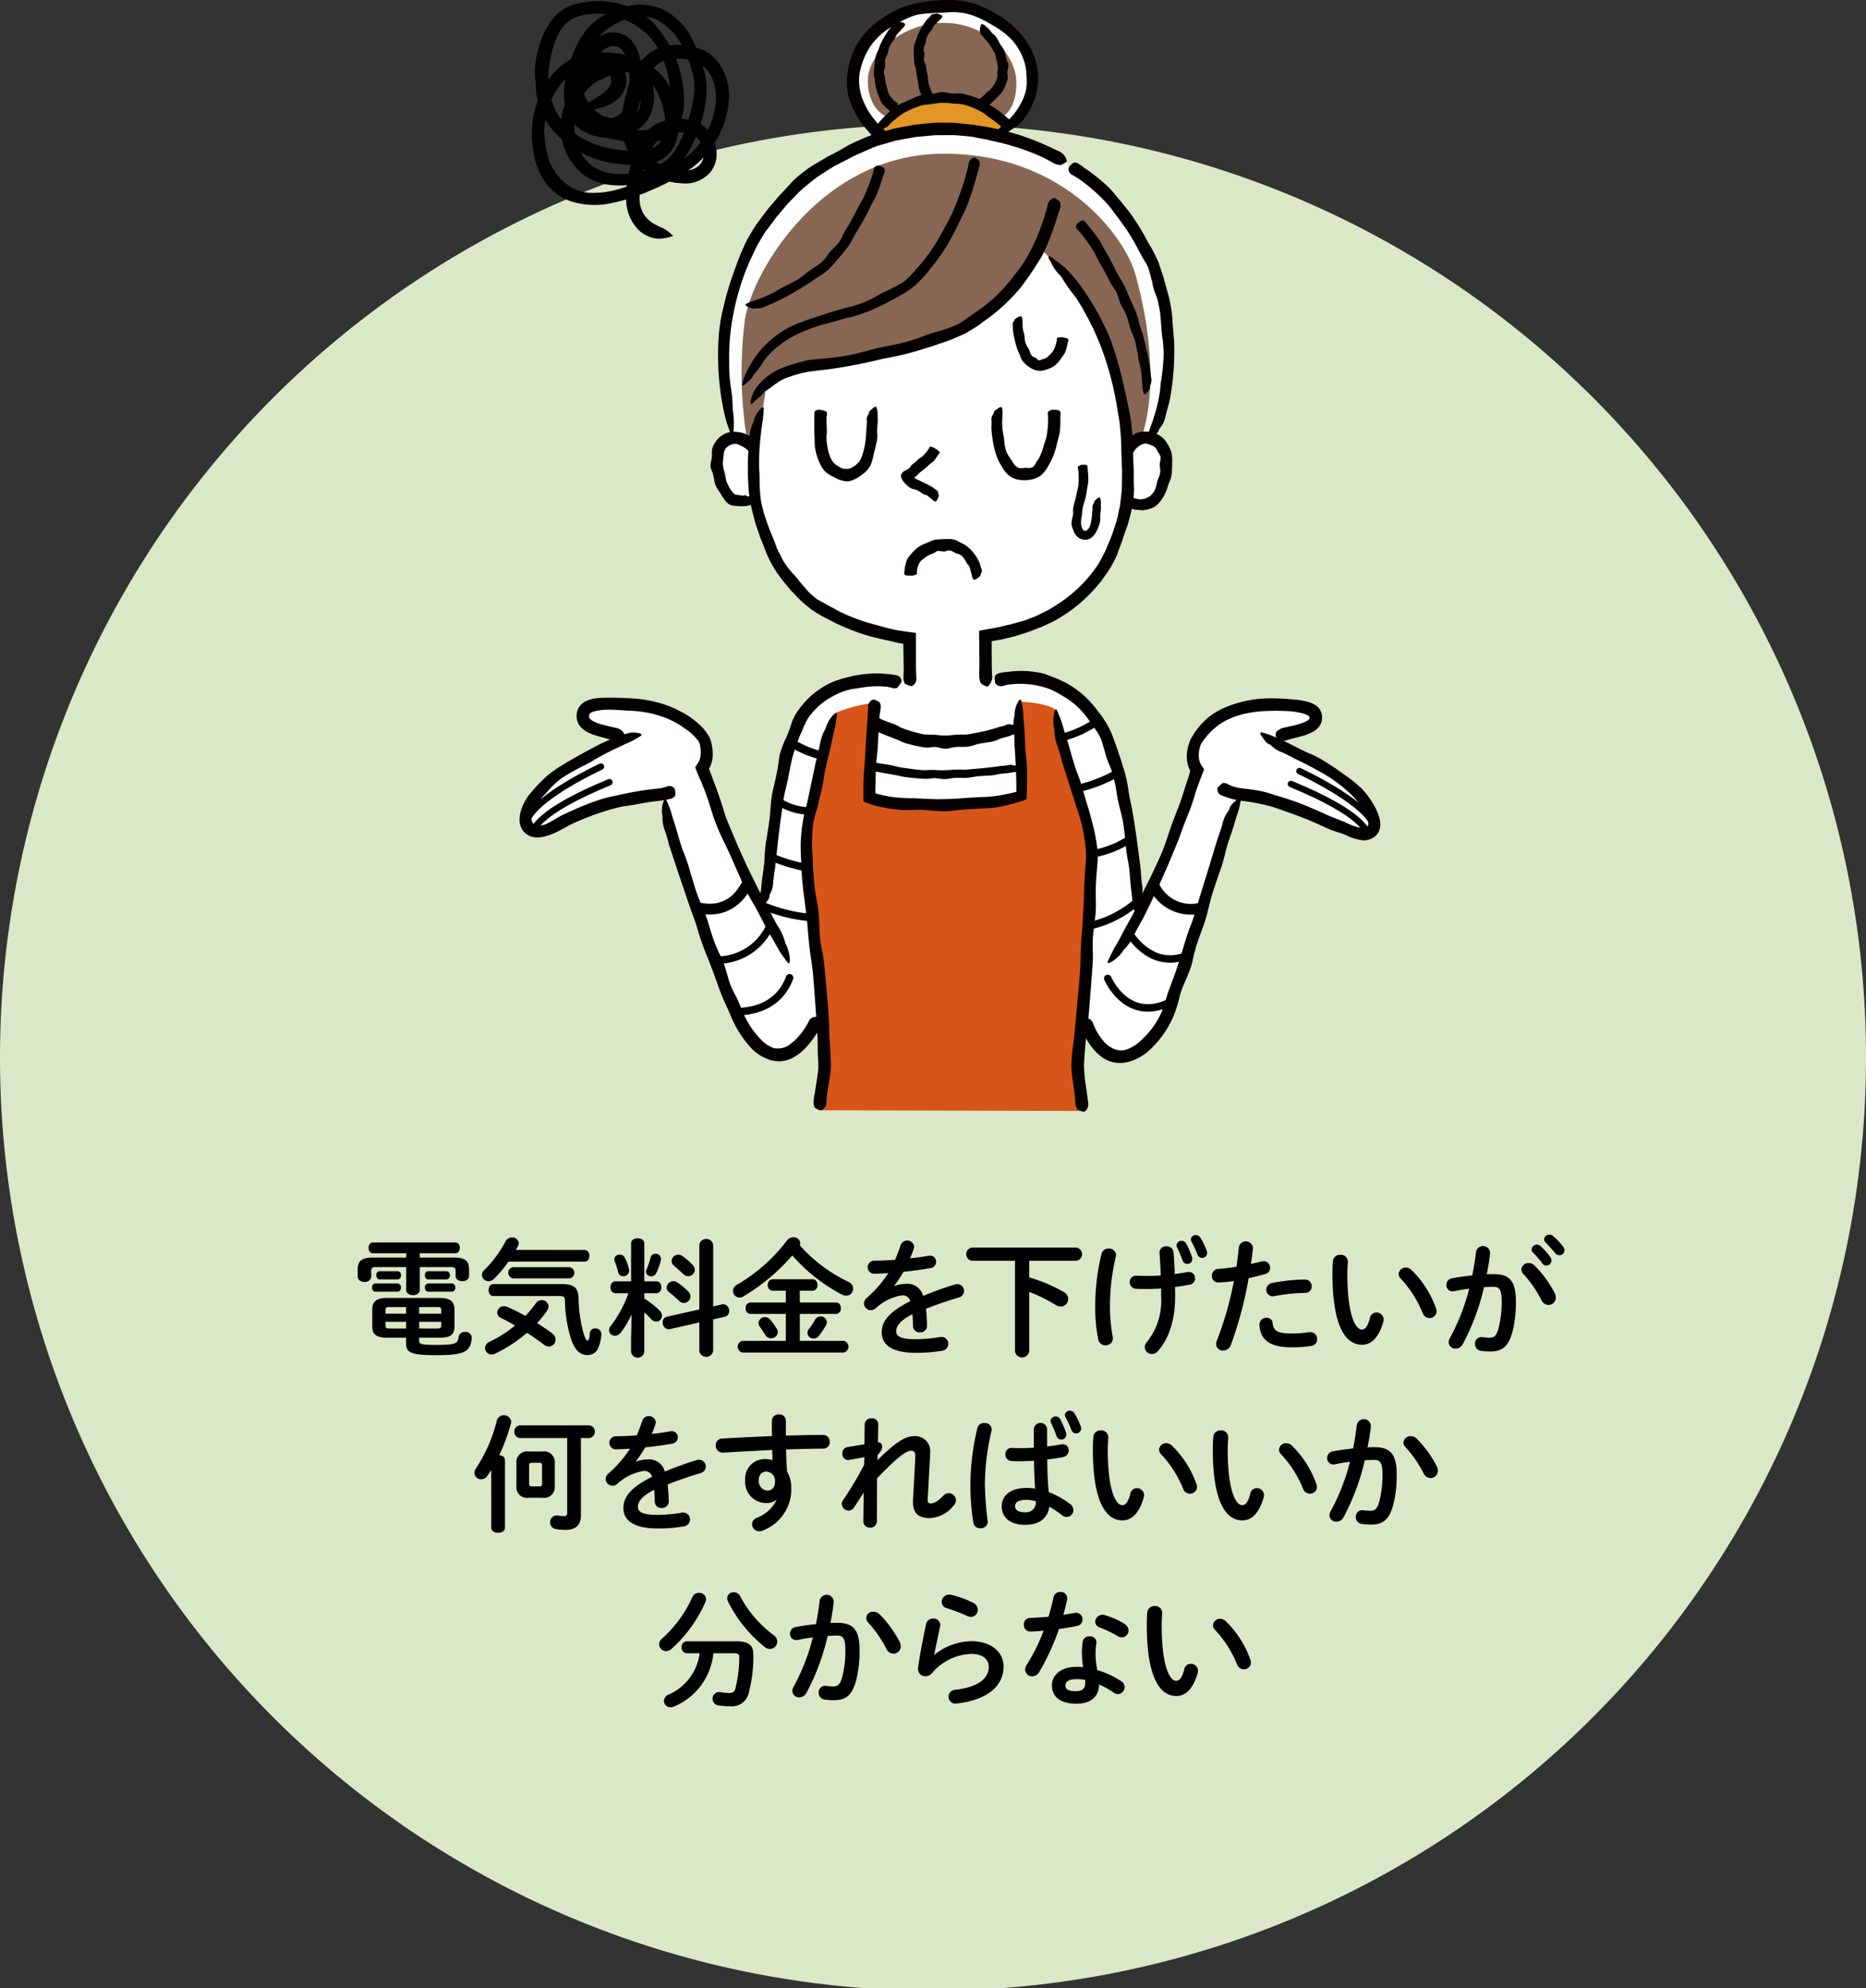 <svg id="mv_p04-sp" xmlns="http://www.w3.org/2000/svg" xmlns:xlink="http://www.w3.org/1999/xlink" width="260" height="277" viewBox="0 0 260 277">
  <rect x="0" y="0" width="260" height="277" fill="#333333" stroke="none"/>
  <defs>
    <clipPath id="clip-path">
      <rect id="長方形_3897" data-name="長方形 3897" width="260" height="277" fill="none"/>
    </clipPath>
  </defs>
  <g id="グループ_5292" data-name="グループ 5292" clip-path="url(#clip-path)">
    <path id="パス_47707" data-name="パス 47707" d="M260,147.184A130,130,0,1,1,130,17.347,129.919,129.919,0,0,1,260,147.184" transform="translate(0 -0.022)" fill="#dbe8c7"/>
    <path id="パス_47708" data-name="パス 47708" d="M58.489,175.413h4.78c1.557,0,2.089.459,2.089,1.662v.866c0,.512-.461.76-.939.76-.46,0-.938-.248-.938-.76v-.672c0-.389-.106-.53-.584-.53H58.489v3.182c0,.477-.477.725-.937.725-.479,0-.956-.248-.956-.725v-3.182H52.33c-.5,0-.6.142-.6.53v.778a.846.846,0,0,1-.938.76c-.478,0-.956-.265-.956-.76v-.955c0-1.2.549-1.679,2.107-1.679H56.6v-.6H51.941c-.39,0-.584-.372-.584-.76,0-.372.194-.743.584-.743H63.463c.407,0,.6.372.6.743,0,.389-.2.76-.6.76H58.489Zm-6.176,4.755c-.32,0-.479-.283-.479-.583a.509.509,0,0,1,.479-.565h3.079a.509.509,0,0,1,.478.565c0,.3-.159.583-.478.583Zm1.61,6.4c-1.434,0-2.054-.424-2.054-1.538v-2.422c0-1.079.638-1.573,2.054-1.573h7.346c1.416,0,2.053.494,2.053,1.573v2.422c0,1.325-.868,1.538-2.036,1.538H58.4v.441c0,.441.212.566,2.407.566,2.708,0,2.973-.177,3.1-1.115a.831.831,0,0,1,.886-.689.84.84,0,0,1,.938.8v.088c-.177,1.856-.974,2.351-4.974,2.351-3.664,0-4.177-.406-4.177-1.732v-.707ZM52.9,178.454c-.3,0-.461-.283-.461-.583a.508.508,0,0,1,.461-.565h2.495a.509.509,0,0,1,.478.565c0,.3-.159.583-.478.583Zm1.344,3.854c-.424,0-.531.106-.531.389v.53h2.868v-.919Zm-.531,2.05v.548c0,.283.107.389.531.389h2.337v-.937Zm4.692-1.132h3.079v-.53c0-.283-.106-.389-.531-.389H58.4Zm0,2.068H60.95c.425,0,.531-.106.531-.389v-.548H58.4Zm1.274-6.841c-.319,0-.479-.283-.479-.583a.509.509,0,0,1,.479-.565h2.5a.511.511,0,0,1,.5.565.517.517,0,0,1-.5.583Zm0,1.715c-.319,0-.479-.283-.479-.583a.509.509,0,0,1,.479-.565h3.257a.511.511,0,0,1,.5.565.517.517,0,0,1-.5.583Z" transform="translate(0 -0.217)"/>
    <path id="パス_47709" data-name="パス 47709" d="M81.465,174.352c.442,0,.655.406.655.813s-.213.814-.655.814H70.845a16.742,16.742,0,0,1-2.018,2.4,1.1,1.1,0,0,1-.761.318.9.9,0,0,1-.92-.866,1.011,1.011,0,0,1,.336-.689,15.753,15.753,0,0,0,2.956-3.995.984.984,0,0,1,.9-.531.861.861,0,0,1,.938.761.823.823,0,0,1-.106.423c-.088.178-.194.372-.3.548Zm-4.514,11.632a1.042,1.042,0,0,1,.46.849.962.962,0,0,1-.937.972,1.088,1.088,0,0,1-.638-.23c-.761-.583-1.575-1.149-2.407-1.68a20.157,20.157,0,0,1-4.443,2.9,1.083,1.083,0,0,1-.5.124.917.917,0,0,1-.9-.9.987.987,0,0,1,.637-.883,16.808,16.808,0,0,0,3.54-2.263c-.672-.39-1.345-.76-1.947-1.044a.845.845,0,0,1-.531-.76.907.907,0,0,1,.92-.884,1.328,1.328,0,0,1,.5.106,25.743,25.743,0,0,1,2.5,1.255,16.853,16.853,0,0,0,1.469-1.785.962.962,0,0,1,.8-.424.925.925,0,0,1,.955.884,1.04,1.04,0,0,1-.177.547,14.607,14.607,0,0,1-1.416,1.768c.726.46,1.451.955,2.124,1.45m1.416-6.877c1.629,0,2.2.566,2.231,1.892a19.979,19.979,0,0,0,.708,4.986c.283.866.425.99.549.99.141,0,.265-.194.318-1.026a.711.711,0,0,1,.761-.671.783.783,0,0,1,.849.742,5.878,5.878,0,0,1-.407,1.91,1.574,1.574,0,0,1-1.469,1.061c-1.061,0-1.805-.583-2.389-2.369a19.173,19.173,0,0,1-.815-5.268c0-.441-.141-.583-.778-.583H68.738c-.442,0-.655-.423-.655-.831,0-.423.213-.831.655-.831Zm-6.9-.8a.79.79,0,0,1,0-1.556h7.9a.79.79,0,0,1,0,1.556Z" transform="translate(0 -0.216)"/>
    <path id="パス_47710" data-name="パス 47710" d="M88,183.316a11.521,11.521,0,0,1-1.523,2.563,1.031,1.031,0,0,1-.8.424.794.794,0,0,1-.814-.778.941.941,0,0,1,.23-.583,16.175,16.175,0,0,0,2.46-4.561H85.739a.748.748,0,0,1-.673-.831c0-.424.231-.83.656-.83h2.212v-5.286c0-.477.46-.707.92-.707s.921.23.921.707v5.286h1.7c.443,0,.672.405.672.83a.747.747,0,0,1-.672.831h-1.7v.743a10.974,10.974,0,0,1,2.159,1.7,1.073,1.073,0,0,1,.3.707.8.8,0,0,1-.8.8.953.953,0,0,1-.69-.336,9.9,9.9,0,0,0-.973-.937v5.5a.93.93,0,0,1-1.841,0v-1.8Zm-.354-6.24a.476.476,0,0,1,.018.159.793.793,0,0,1-.815.778.712.712,0,0,1-.725-.584,10.837,10.837,0,0,0-.479-1.52.886.886,0,0,1-.052-.283.688.688,0,0,1,.76-.619.748.748,0,0,1,.708.424,6.446,6.446,0,0,1,.585,1.645m3.682-2.193a.734.734,0,0,1,.778.69.827.827,0,0,1-.017.195,9.741,9.741,0,0,1-.673,1.856.737.737,0,0,1-.655.39.7.7,0,0,1-.761-.619.6.6,0,0,1,.071-.283,11.027,11.027,0,0,0,.584-1.733.66.66,0,0,1,.673-.5m9.274,7.054a.721.721,0,0,1,.195-.018.872.872,0,0,1,.8.937.785.785,0,0,1-.619.8l-1.611.372v4.4a.979.979,0,0,1-1.929,0v-3.978l-4.106.937a.659.659,0,0,1-.178.018.9.9,0,0,1-.813-.955.756.756,0,0,1,.6-.8l4.5-1.008v-9.016a.979.979,0,0,1,1.929,0v8.591Zm-4.673-1.768a.975.975,0,0,1,.284.654.949.949,0,0,1-.92.919.93.93,0,0,1-.673-.3,17.114,17.114,0,0,0-1.381-1.2.824.824,0,0,1-.354-.654.949.949,0,0,1,1.522-.69,10.148,10.148,0,0,1,1.522,1.273m.6-3.712a.972.972,0,0,1,.283.654.933.933,0,0,1-.92.9.969.969,0,0,1-.69-.3c-.425-.405-.9-.83-1.292-1.167a.877.877,0,0,1-.337-.653.935.935,0,0,1,.938-.885.959.959,0,0,1,.567.195,8.9,8.9,0,0,1,1.451,1.255" transform="translate(0 -0.216)"/>
    <path id="パス_47711" data-name="パス 47711" d="M118.217,178.789a1.034,1.034,0,0,1,.654.955.965.965,0,0,1-.955.973,1.409,1.409,0,0,1-.62-.16,23.9,23.9,0,0,1-6.9-5.444,27.71,27.71,0,0,1-6.851,5.728.981.981,0,0,1-.513.141.926.926,0,0,1-.9-.937.988.988,0,0,1,.549-.848,23.4,23.4,0,0,0,6.973-6.17,1.067,1.067,0,0,1,.886-.442.912.912,0,0,1,.973.814.639.639,0,0,1-.07.3,20.972,20.972,0,0,0,6.779,5.091m-6.779,2.881h5.044c.46,0,.672.39.672.8a.713.713,0,0,1-.672.795h-5.044v3.748h6.088a.824.824,0,0,1,0,1.626H103.473a.824.824,0,0,1,0-1.626h6.017v-3.748h-4.921a.723.723,0,0,1-.671-.795.715.715,0,0,1,.671-.8h4.921v-1.644h-1.841a.724.724,0,0,1-.672-.795.715.715,0,0,1,.672-.8h5.577c.46,0,.672.39.672.8a.713.713,0,0,1-.672.795h-1.788Zm-3.205,3.659a.824.824,0,0,1,.142.477.933.933,0,0,1-.955.849.886.886,0,0,1-.762-.424c-.283-.441-.495-.778-.814-1.219a.856.856,0,0,1-.159-.477.881.881,0,0,1,.9-.831.928.928,0,0,1,.743.371,8.99,8.99,0,0,1,.9,1.255m5.311-1.219a.884.884,0,0,1,.8-.5.844.844,0,0,1,.868.8.989.989,0,0,1-.142.459,10.632,10.632,0,0,1-.991,1.467.9.9,0,0,1-.708.354.841.841,0,0,1-.868-.778.979.979,0,0,1,.213-.565,8.515,8.515,0,0,0,.832-1.237" transform="translate(0 -0.216)"/>
    <path id="パス_47712" data-name="パス 47712" d="M124.62,179.373a4.249,4.249,0,0,1,1.522-.3,2.262,2.262,0,0,1,2.479,1.68,45.85,45.85,0,0,1,4.425-1.591,1.3,1.3,0,0,1,.353-.054.943.943,0,0,1,.213,1.857c-1.54.459-3.115.99-4.6,1.591.089.654.124,1.432.159,2.351a.924.924,0,0,1-1.009.919.86.86,0,0,1-.937-.813c-.018-.671-.054-1.237-.089-1.714-1.841.937-2.266,1.732-2.266,2.386,0,.689.638,1.1,2.673,1.1a20.767,20.767,0,0,0,3.433-.3.838.838,0,0,1,.2-.017.943.943,0,0,1,.955.972.975.975,0,0,1-.885.955,20.818,20.818,0,0,1-3.629.284c-3.345,0-4.761-1.115-4.761-2.847,0-1.414.833-2.775,3.983-4.349a1.083,1.083,0,0,0-1.239-.795,6.992,6.992,0,0,0-3.628,1.821,1.05,1.05,0,0,1-.638.23.971.971,0,0,1-.956-.937,1.032,1.032,0,0,1,.407-.778,16.62,16.62,0,0,0,2.991-3.448c-.69.054-1.327.072-1.911.089a.912.912,0,1,1,0-1.821c.832,0,1.824-.053,2.85-.124.3-.707.566-1.4.778-2.05a.976.976,0,0,1,1.877.177.681.681,0,0,1-.036.266,14.541,14.541,0,0,1-.53,1.4c.92-.089,1.8-.213,2.566-.354a.845.845,0,0,1,.212-.018.827.827,0,0,1,.85.849.881.881,0,0,1-.779.883c-1.115.195-2.442.39-3.753.513-.442.725-.884,1.4-1.309,1.963Z" transform="translate(0 -0.216)"/>
    <path id="パス_47713" data-name="パス 47713" d="M143.406,178.172a22.426,22.426,0,0,1,4.779,2.015,1.159,1.159,0,0,1,.655,1.008,1.056,1.056,0,0,1-1.044,1.043,1.213,1.213,0,0,1-.656-.195,22.877,22.877,0,0,0-3.734-1.856v8.273a1,1,0,0,1-1.982,0v-12.6h-6a.929.929,0,0,1,0-1.839h14.549a.929.929,0,0,1,0,1.839h-6.566Z" transform="translate(0 -0.218)"/>
    <path id="パス_47714" data-name="パス 47714" d="M154.479,174.157a.944.944,0,0,1,1.027.884,1.369,1.369,0,0,1-.036.248,30.015,30.015,0,0,0-.813,6.912,24.188,24.188,0,0,0,.371,4.208,1.4,1.4,0,0,1,.035.265.967.967,0,0,1-1.027.955.992.992,0,0,1-1.008-.8,22.453,22.453,0,0,1-.425-4.614,30.61,30.61,0,0,1,.885-7.336.965.965,0,0,1,.991-.725m7.31,5.569c-.708.035-1.38.07-2,.07-.655,0-1.062,0-1.522-.035a.884.884,0,0,1-.85-.92.849.849,0,0,1,.85-.9c.5,0,.974.035,1.469.035.655,0,1.328-.017,2-.071-.036-1.061-.072-1.608-.142-2.669,0-.124-.036-.372-.036-.548a.868.868,0,0,1,.974-.831.889.889,0,0,1,.973.778c.089.99.142,2.015.177,3.076.62-.089,1.222-.177,1.77-.284a.692.692,0,0,1,.177-.017.878.878,0,0,1,.885.9.861.861,0,0,1-.708.866c-.637.124-1.345.248-2.088.336.018.442.018.884.018,1.326,0,3.412-.921,5.94-2.408,7.618a1.08,1.08,0,0,1-.814.39.983.983,0,0,1-1.009-.937,1.044,1.044,0,0,1,.283-.707,9.228,9.228,0,0,0,2-6.364Zm2.142-6.028a.7.7,0,0,1,.726-.619.674.674,0,0,1,.6.354,11.239,11.239,0,0,1,.832,1.91.813.813,0,0,1,.036.283.665.665,0,0,1-.69.672.7.7,0,0,1-.673-.5A14.655,14.655,0,0,0,164,173.98a.607.607,0,0,1-.071-.283m2-.831a.652.652,0,0,1,.69-.583.751.751,0,0,1,.638.354,10.42,10.42,0,0,1,.867,1.786.821.821,0,0,1,.071.336.69.69,0,0,1-.691.689.712.712,0,0,1-.672-.494,14.763,14.763,0,0,0-.832-1.8.607.607,0,0,1-.071-.283" transform="translate(0 -0.216)"/>
    <path id="パス_47715" data-name="パス 47715" d="M169.749,178.878a.861.861,0,0,1-.884-.919.929.929,0,0,1,.9-.973,22.517,22.517,0,0,0,2.514-.3c.159-.972.23-1.75.335-2.722a.994.994,0,0,1,1.965.07v.107c-.088.848-.176,1.484-.283,2.156.5-.106,1.009-.23,1.523-.354a1.329,1.329,0,0,1,.265-.035.9.9,0,0,1,.885.937.87.87,0,0,1-.69.866c-.814.23-1.593.424-2.3.583a53.655,53.655,0,0,1-2.478,9.3,1.163,1.163,0,0,1-1.08.778.932.932,0,0,1-.973-.9,1.307,1.307,0,0,1,.106-.494,46.978,46.978,0,0,0,2.372-8.309,15.18,15.18,0,0,1-2.178.212m6.727,4.915a.8.8,0,0,1,.849.742c.124,1.132.761,1.45,2.691,1.45a15.674,15.674,0,0,0,2.371-.177.721.721,0,0,1,.2-.018.953.953,0,0,1,.938.99.925.925,0,0,1-.814.937,16.629,16.629,0,0,1-2.655.195c-2.478,0-3.575-.636-4.142-1.538a3.4,3.4,0,0,1-.424-1.644.943.943,0,0,1,.991-.937m5.327-5.321a.917.917,0,0,1,.956.955.862.862,0,0,1-.9.9,23.947,23.947,0,0,0-4.32.459.967.967,0,0,1-.212.017.883.883,0,0,1-.885-.919.947.947,0,0,1,.814-.937,24.544,24.544,0,0,1,4.549-.477" transform="translate(0 -0.217)"/>
    <path id="パス_47716" data-name="パス 47716" d="M186.758,175.026a.958.958,0,0,1,1.044.938c0,.247-.071,1.114-.071,1.661,0,6.187,1.257,7.814,2,7.814.425,0,.813-.283,1.15-1.609a.921.921,0,0,1,.9-.76.973.973,0,0,1,1.008.955.888.888,0,0,1-.035.3c-.655,2.369-1.788,3.235-2.973,3.235-2.567,0-4.124-3.165-4.124-9.883,0-.813.035-1.343.07-1.8a.97.97,0,0,1,1.027-.849m13.346,7.5a1.049,1.049,0,0,1,.07.372.954.954,0,0,1-.99.937.974.974,0,0,1-.938-.671,15.624,15.624,0,0,0-3.063-4.809.928.928,0,0,1-.3-.654.978.978,0,0,1,1.009-.9,1.169,1.169,0,0,1,.779.336,13.944,13.944,0,0,1,3.434,5.391" transform="translate(0 -0.219)"/>
    <path id="パス_47717" data-name="パス 47717" d="M203.778,187.521a1.07,1.07,0,0,1-.956.566.919.919,0,0,1-.974-.884,1.189,1.189,0,0,1,.159-.548,29.8,29.8,0,0,0,2.708-6.912c-.725.089-1.433.213-2.106.354a.994.994,0,0,1-.23.018.849.849,0,0,1-.849-.9.916.916,0,0,1,.8-.919c.9-.177,1.876-.3,2.814-.406.213-1.079.39-2.174.514-3.253a.992.992,0,0,1,1.965.053v.124c-.107.955-.266,1.945-.461,2.917.354-.018.672-.018.956-.018,2.265,0,3.1,1.025,3.1,3.8a16.453,16.453,0,0,1-.477,4.226c-.567,2.032-1.364,2.758-3.152,2.758a8.321,8.321,0,0,1-1.2-.088.948.948,0,0,1-.867-.955.91.91,0,0,1,.9-.973c.036,0,.089.018.142.018a8.5,8.5,0,0,0,.974.071c.619,0,.938-.195,1.239-1.237a14.14,14.14,0,0,0,.46-3.836c0-1.591-.3-2.015-1.15-2.015-.39,0-.833.018-1.31.053a31.95,31.95,0,0,1-2.991,7.99m12.849-7.142a1.339,1.339,0,0,1,.142.6,1.014,1.014,0,0,1-1.026,1.025,1.1,1.1,0,0,1-.974-.671,16.419,16.419,0,0,0-2.514-3.642.972.972,0,0,1-.283-.636.982.982,0,0,1,1.027-.884,1.181,1.181,0,0,1,.814.336,15.721,15.721,0,0,1,2.814,3.871m-3.239-6.1a.741.741,0,0,1,1.239-.477,8.8,8.8,0,0,1,1.381,1.538.737.737,0,0,1,.159.477.721.721,0,0,1-.708.707.709.709,0,0,1-.584-.336,12.8,12.8,0,0,0-1.309-1.5.628.628,0,0,1-.178-.406m1.753-1.414a.71.71,0,0,1,.743-.654.847.847,0,0,1,.531.213,8.841,8.841,0,0,1,1.363,1.449.826.826,0,0,1,.2.53.691.691,0,0,1-.708.671.771.771,0,0,1-.62-.318c-.406-.512-.9-1.043-1.31-1.467a.586.586,0,0,1-.194-.424" transform="translate(0 -0.215)"/>
    <path id="パス_47718" data-name="パス 47718" d="M68.445,205.037c-.177.3-.371.566-.549.831a1.045,1.045,0,0,1-.849.46.91.91,0,0,1-.938-.884,1.057,1.057,0,0,1,.212-.637,21.289,21.289,0,0,0,2.921-6.718,1.024,1.024,0,0,1,1.982.195,1.726,1.726,0,0,1-.035.283,26.193,26.193,0,0,1-1.629,4.4c.425.035.8.265.8.707v9.4c0,.477-.478.707-.956.707s-.956-.23-.956-.707Zm12.5,6.294c0,1.484-.813,2.05-2.194,2.05a7.839,7.839,0,0,1-1.257-.106.933.933,0,0,1-.832-.955.905.905,0,0,1,.9-.955.6.6,0,0,1,.177.018,6.694,6.694,0,0,0,.867.071c.3,0,.425-.089.425-.5V200.583H72.41a.894.894,0,0,1,0-1.768h9.718a.894.894,0,0,1,0,1.768H80.941Zm-7.274-2.422a1.5,1.5,0,0,1-1.717-1.662v-3.129a1.5,1.5,0,0,1,1.717-1.662h1.912a1.5,1.5,0,0,1,1.717,1.662v3.129a1.5,1.5,0,0,1-1.717,1.662Zm1.487-1.591c.247,0,.371-.088.371-.39v-2.51c0-.3-.124-.389-.371-.389H74.127c-.284,0-.408.088-.408.389v2.51c0,.266.107.39.373.39Z" transform="translate(0 -0.247)"/>
    <path id="パス_47719" data-name="パス 47719" d="M88.636,203.871a4.245,4.245,0,0,1,1.522-.3,2.261,2.261,0,0,1,2.478,1.68,45.95,45.95,0,0,1,4.425-1.591,1.3,1.3,0,0,1,.354-.054.943.943,0,0,1,.212,1.857c-1.54.459-3.115.99-4.6,1.591.088.654.124,1.432.159,2.351a.925.925,0,0,1-1.009.919.861.861,0,0,1-.938-.813c-.018-.671-.053-1.237-.088-1.714-1.841.937-2.266,1.732-2.266,2.386,0,.689.637,1.1,2.672,1.1a20.779,20.779,0,0,0,3.434-.3.831.831,0,0,1,.195-.017.944.944,0,0,1,.956.972.975.975,0,0,1-.885.955,20.833,20.833,0,0,1-3.629.284c-3.345,0-4.762-1.115-4.762-2.847,0-1.414.833-2.775,3.983-4.349a1.082,1.082,0,0,0-1.238-.8A6.994,6.994,0,0,0,85.981,207a1.048,1.048,0,0,1-.637.23.971.971,0,0,1-.956-.937,1.032,1.032,0,0,1,.407-.778,16.621,16.621,0,0,0,2.991-3.448c-.69.054-1.328.072-1.912.089a.912.912,0,1,1,0-1.821c.832,0,1.824-.053,2.85-.124.3-.707.566-1.4.779-2.05a.975.975,0,0,1,1.876.177.7.7,0,0,1-.035.266,14.28,14.28,0,0,1-.531,1.4c.921-.089,1.8-.213,2.566-.354a.854.854,0,0,1,.213-.018.827.827,0,0,1,.85.849.882.882,0,0,1-.78.883c-1.115.195-2.442.39-3.752.513-.442.725-.884,1.4-1.309,1.963Z" transform="translate(0 -0.247)"/>
    <path id="パス_47720" data-name="パス 47720" d="M108.158,209.191a1.95,1.95,0,0,1-1.31.442,2.909,2.909,0,0,1-3.009-3.182,2.7,2.7,0,0,1,2.743-2.934,4.188,4.188,0,0,1,1.063.141l-.053-1.414c-1.293.071-4.284.213-6.125.337-.194.017-.6.035-.8.035a.957.957,0,0,1-.938-1.008.913.913,0,0,1,.9-.955c2.089-.123,4.514-.247,6.938-.336-.017-.636-.017-1.361-.017-2.156a.909.909,0,0,1,.991-.867.874.874,0,0,1,.956.849v2.1c1.841-.053,3.611-.088,5.187-.088a.9.9,0,0,1,.92.972.879.879,0,0,1-.85.937c-1.575,0-3.381.053-5.222.107.018,1.025.054,2.032.124,3.058a4.5,4.5,0,0,1,.6,2.351,6.138,6.138,0,0,1-3.983,5.887,1.3,1.3,0,0,1-.477.106,1,1,0,0,1-1.009-.99.99.99,0,0,1,.691-.9,5,5,0,0,0,2.725-2.475Zm-2.443-2.687a1.316,1.316,0,0,0,1.222,1.4c.6,0,1.044-.423,1.044-1.236a1.279,1.279,0,0,0-1.239-1.414c-.6,0-1.027.476-1.027,1.254" transform="translate(0 -0.247)"/>
    <path id="パス_47721" data-name="パス 47721" d="M122.253,203.677c2.46-2.422,3.823-3.359,5.115-3.359a2.1,2.1,0,0,1,2.23,2.369v.248l-.336,6.222v.071c0,.372.141.459.442.459.372,0,.885-.177,1.7-1.043a1.079,1.079,0,0,1,.8-.372,1,1,0,0,1,.991.973,1.092,1.092,0,0,1-.318.742,4.478,4.478,0,0,1-3.328,1.75c-1.505,0-2.336-.636-2.336-2.192V209.3l.318-6.01v-.177c0-.53-.159-.761-.566-.761-.743,0-2.036,1.009-4.762,3.837l-.017,5.975a.9.9,0,0,1-.956.9.881.881,0,0,1-.938-.9l.053-3.977L119,210.252a.9.9,0,0,1-.744.442.986.986,0,0,1-.974-.919.906.906,0,0,1,.161-.5,48.109,48.109,0,0,0,2.955-4.95l.036-1.079-2.107.39a.508.508,0,0,1-.159.017.855.855,0,0,1-.8-.919.84.84,0,0,1,.691-.884l2.389-.406.035-2.776a.882.882,0,0,1,.957-.831.846.846,0,0,1,.937.831l-.053,2.51a.564.564,0,0,1,.6.566c0,.318-.124.636-.637,1.2Z" transform="translate(0 -0.248)"/>
    <path id="パス_47722" data-name="パス 47722" d="M137.155,198.5a.931.931,0,0,1,1.027.866.782.782,0,0,1-.018.195,33.729,33.729,0,0,0-.938,7.3,46.176,46.176,0,0,0,.389,5.25c0,.053.018.106.018.159a.967.967,0,0,1-1.027.884.939.939,0,0,1-.991-.8,34.315,34.315,0,0,1-.407-5.516,34.87,34.87,0,0,1,.974-7.654.921.921,0,0,1,.973-.689m8.744,3.253c.69-.071,1.345-.177,1.947-.284a1.134,1.134,0,0,1,.23-.017.8.8,0,0,1,.832.848.932.932,0,0,1-.779.937c-.69.142-1.451.248-2.212.337.018,1.52.053,3.04.212,4.543a12.348,12.348,0,0,1,2.956,1.644,1.073,1.073,0,0,1,.478.866.959.959,0,0,1-.938.955,1.122,1.122,0,0,1-.673-.266,13.7,13.7,0,0,0-1.752-1.167c-.195,1.468-1.2,2.528-3.4,2.528-1.983,0-3.222-.99-3.222-2.581,0-1.467,1.186-2.563,3.487-2.563a9.121,9.121,0,0,1,1.168.088c-.106-1.29-.141-2.581-.159-3.871-.761.053-1.505.07-2.2.07a8.589,8.589,0,0,1-.974-.035.89.89,0,0,1-.813-.937.834.834,0,0,1,.849-.884c.319,0,.62.036.938.036.69,0,1.416-.018,2.178-.072v-2.634a.927.927,0,0,1,1.84,0Zm-1.576,7.636a4.946,4.946,0,0,0-1.256-.195c-1.239,0-1.628.39-1.628.9,0,.548.477.831,1.363.831a1.367,1.367,0,0,0,1.521-1.538m2.054-11.19a.7.7,0,0,1,.726-.619.674.674,0,0,1,.6.354,11.239,11.239,0,0,1,.832,1.91.835.835,0,0,1,.035.283.664.664,0,0,1-.689.672.7.7,0,0,1-.673-.5,14.663,14.663,0,0,0-.762-1.821.617.617,0,0,1-.07-.283m2-.831a.651.651,0,0,1,.69-.583.748.748,0,0,1,.637.354,10.351,10.351,0,0,1,.868,1.786.821.821,0,0,1,.071.336.69.69,0,0,1-.691.689.713.713,0,0,1-.673-.494,14.607,14.607,0,0,0-.831-1.8.607.607,0,0,1-.071-.283" transform="translate(0 -0.246)"/>
    <path id="パス_47723" data-name="パス 47723" d="M153.376,199.524a.957.957,0,0,1,1.044.938c0,.247-.07,1.114-.07,1.661,0,6.187,1.257,7.814,2,7.814.425,0,.814-.283,1.15-1.609a.922.922,0,0,1,.9-.76.974.974,0,0,1,1.008.955.864.864,0,0,1-.036.3c-.654,2.369-1.787,3.235-2.973,3.235-2.567,0-4.124-3.165-4.124-9.883,0-.813.036-1.343.071-1.8a.969.969,0,0,1,1.026-.849m13.346,7.5a1.031,1.031,0,0,1,.071.372.954.954,0,0,1-.991.937.974.974,0,0,1-.938-.671,15.621,15.621,0,0,0-3.062-4.809.926.926,0,0,1-.3-.654.979.979,0,0,1,1.01-.9,1.169,1.169,0,0,1,.778.336,13.933,13.933,0,0,1,3.434,5.391" transform="translate(0 -0.25)"/>
    <path id="パス_47724" data-name="パス 47724" d="M170.087,199.524a.957.957,0,0,1,1.044.938c0,.247-.07,1.114-.07,1.661,0,6.187,1.257,7.814,2,7.814.425,0,.814-.283,1.15-1.609a.922.922,0,0,1,.9-.76.974.974,0,0,1,1.008.955.864.864,0,0,1-.036.3c-.654,2.369-1.787,3.235-2.973,3.235-2.567,0-4.124-3.165-4.124-9.883,0-.813.036-1.343.071-1.8a.969.969,0,0,1,1.026-.849m13.346,7.5a1.031,1.031,0,0,1,.071.372.954.954,0,0,1-.991.937.974.974,0,0,1-.938-.671,15.621,15.621,0,0,0-3.062-4.809.926.926,0,0,1-.3-.654.979.979,0,0,1,1.01-.9,1.169,1.169,0,0,1,.778.336,13.933,13.933,0,0,1,3.434,5.391" transform="translate(0 -0.25)"/>
    <path id="パス_47725" data-name="パス 47725" d="M187.167,211.668a1.069,1.069,0,0,1-.955.565.919.919,0,0,1-.974-.883,1.189,1.189,0,0,1,.159-.548,29.815,29.815,0,0,0,2.708-6.912c-.725.089-1.433.212-2.106.354a1,1,0,0,1-.231.018.85.85,0,0,1-.849-.9.917.917,0,0,1,.8-.919c.9-.178,1.876-.3,2.815-.408.212-1.078.39-2.174.514-3.252a.991.991,0,0,1,1.963.053v.123c-.105.955-.264,1.946-.459,2.917.354-.017.672-.017.956-.017,2.265,0,3.1,1.025,3.1,3.8a16.484,16.484,0,0,1-.477,4.225c-.567,2.033-1.364,2.759-3.152,2.759a8.172,8.172,0,0,1-1.2-.089.946.946,0,0,1-.867-.955.909.909,0,0,1,.9-.972c.036,0,.089.018.142.018a8.49,8.49,0,0,0,.974.07c.619,0,.937-.195,1.239-1.237a14.135,14.135,0,0,0,.46-3.836c0-1.591-.3-2.015-1.151-2.015-.389,0-.832.018-1.31.053a31.974,31.974,0,0,1-2.991,7.991m13.027-7.142a1.351,1.351,0,0,1,.143.6,1.016,1.016,0,0,1-1.028,1.025,1.1,1.1,0,0,1-.973-.671,16.5,16.5,0,0,0-2.513-3.641.971.971,0,0,1-.283-.637.981.981,0,0,1,1.026-.883,1.189,1.189,0,0,1,.815.336,15.75,15.75,0,0,1,2.813,3.871" transform="translate(0 -0.248)"/>
    <path id="パス_47726" data-name="パス 47726" d="M97.378,222.182a.937.937,0,0,1,1.009.867,1.119,1.119,0,0,1-.088.389,19.077,19.077,0,0,1-4.726,6.541,1.134,1.134,0,0,1-.761.319.979.979,0,0,1-.974-.955,1.1,1.1,0,0,1,.39-.778,17.031,17.031,0,0,0,4.248-5.8.96.96,0,0,1,.9-.584M99.4,230.6A8.991,8.991,0,0,1,93.962,238a1.268,1.268,0,0,1-.531.124.907.907,0,0,1-.92-.884,1.041,1.041,0,0,1,.654-.9,7.228,7.228,0,0,0,4.32-5.745H95.733a.77.77,0,0,1-.762-.831.761.761,0,0,1,.762-.831h6.9c1.682,0,2.337.548,2.337,1.856a19.309,19.309,0,0,1-.6,5.127,2.4,2.4,0,0,1-2.585,2.068,10.556,10.556,0,0,1-1.682-.124.918.918,0,0,1-.814-.919.9.9,0,0,1,.92-.937,1.14,1.14,0,0,1,.231.017,6.132,6.132,0,0,0,1.185.107.752.752,0,0,0,.85-.672,17.453,17.453,0,0,0,.531-4.314c0-.407-.176-.547-.673-.547Zm8.373-2.546a1.159,1.159,0,0,1,.53.919A1.053,1.053,0,0,1,107.255,230a1.015,1.015,0,0,1-.655-.248,18.711,18.711,0,0,1-5.185-6.417.858.858,0,0,1,.832-1.237.977.977,0,0,1,.9.583,16.225,16.225,0,0,0,4.62,5.374" transform="translate(0 -0.278)"/>
    <path id="パス_47727" data-name="パス 47727" d="M112.327,236.166a1.069,1.069,0,0,1-.955.565.919.919,0,0,1-.974-.883,1.189,1.189,0,0,1,.159-.548,29.815,29.815,0,0,0,2.708-6.912c-.725.089-1.433.212-2.106.354a1,1,0,0,1-.231.018.85.85,0,0,1-.849-.9.917.917,0,0,1,.8-.919c.9-.178,1.876-.3,2.815-.407.212-1.078.39-2.174.514-3.252a.991.991,0,0,1,1.963.053v.123c-.105.955-.264,1.946-.459,2.917.354-.017.672-.017.956-.017,2.265,0,3.1,1.025,3.1,3.8a16.434,16.434,0,0,1-.478,4.225c-.567,2.033-1.363,2.759-3.151,2.759a8.17,8.17,0,0,1-1.2-.089.946.946,0,0,1-.867-.955.909.909,0,0,1,.9-.972c.036,0,.089.018.142.018a8.49,8.49,0,0,0,.974.07c.619,0,.937-.195,1.239-1.237a14.135,14.135,0,0,0,.46-3.836c0-1.591-.3-2.015-1.151-2.015-.389,0-.832.018-1.31.053a31.974,31.974,0,0,1-2.991,7.991m13.027-7.142a1.349,1.349,0,0,1,.142.6,1.015,1.015,0,0,1-1.027,1.025,1.1,1.1,0,0,1-.973-.671,16.47,16.47,0,0,0-2.514-3.641.884.884,0,0,1,.744-1.52,1.185,1.185,0,0,1,.814.336,15.728,15.728,0,0,1,2.814,3.871" transform="translate(0 -0.278)"/>
    <path id="パス_47728" data-name="パス 47728" d="M130.2,230.809a8.306,8.306,0,0,1,5.133-1.891c2.779,0,4.5,1.52,4.5,3.518,0,2.723-2.248,4.667-6.514,5.162-.053,0-.106.018-.159.018a.964.964,0,0,1-.071-1.927c3.469-.406,4.673-1.715,4.673-3.235,0-.92-.726-1.768-2.425-1.768a7.513,7.513,0,0,0-5.488,2.687,1.149,1.149,0,0,1-.9.424,1.019,1.019,0,0,1-1.044-1.026.842.842,0,0,1,.018-.212c.177-1.308.6-3.624,1.115-6.046a.943.943,0,0,1,.974-.742.911.911,0,0,1,1.008.831.624.624,0,0,1-.017.177c-.337,1.644-.638,2.987-.832,4.013Zm5.416-7.23a1.067,1.067,0,0,1,.62.973.951.951,0,0,1-.938.972,1.276,1.276,0,0,1-.532-.124,25.742,25.742,0,0,0-2.884-1.1.883.883,0,0,1-.673-.849,1.041,1.041,0,0,1,1.044-1.025,1.925,1.925,0,0,1,.3.035,14.483,14.483,0,0,1,3.062,1.114" transform="translate(0 -0.278)"/>
    <path id="パス_47729" data-name="パス 47729" d="M146.788,222.818a.922.922,0,0,1,.955-.76.878.878,0,0,1,.956.866,1.046,1.046,0,0,1-.017.23c-.142.672-.319,1.379-.513,2.086.53-.089,1.061-.177,1.558-.265a.774.774,0,0,1,.194-.018.924.924,0,0,1,.125,1.839c-.763.159-1.629.3-2.5.424a32.412,32.412,0,0,1-2.725,5.957,1.17,1.17,0,0,1-.991.637.968.968,0,0,1-.992-.937,1.1,1.1,0,0,1,.194-.619,27.022,27.022,0,0,0,2.39-4.808c-.655.07-1.292.106-1.84.124a.906.906,0,0,1-.922-.973.863.863,0,0,1,.851-.919c.8-.036,1.681-.089,2.584-.177.265-.9.513-1.8.69-2.688m3.168,14.814c-2.106,0-3.38-.92-3.38-2.564,0-1.414,1.2-2.581,3.47-2.581a8,8,0,0,1,.884.053,12.977,12.977,0,0,1-.177-1.874,9.64,9.64,0,0,1,.123-1.715.864.864,0,0,1,.922-.707.891.891,0,0,1,.99.813c0,.053-.018.089-.018.142a10.2,10.2,0,0,0-.124,1.449,13.322,13.322,0,0,0,.249,2.3,12.387,12.387,0,0,1,3.328,1.538.993.993,0,0,1,.478.831.975.975,0,0,1-.939.973,1.127,1.127,0,0,1-.6-.213,11.09,11.09,0,0,0-2.017-1.132c-.037,1.981-1.487,2.688-3.187,2.688m1.258-2.881a3.311,3.311,0,0,0-.019-.442,6.214,6.214,0,0,0-1.115-.106c-1.239,0-1.629.389-1.629.866,0,.513.356.813,1.5.813.814,0,1.258-.354,1.258-1.131m5.451-8.256a1.1,1.1,0,0,1,.584.919.975.975,0,0,1-.938.973,1.022,1.022,0,0,1-.532-.16,17.3,17.3,0,0,0-2.53-1.219.855.855,0,0,1-.638-.8,1,1,0,0,1,1.009-.973,1.207,1.207,0,0,1,.336.053,11.186,11.186,0,0,1,2.709,1.2" transform="translate(0 -0.278)"/>
    <path id="パス_47730" data-name="パス 47730" d="M160.889,224.022a.958.958,0,0,1,1.044.938c0,.247-.071,1.114-.071,1.661,0,6.187,1.257,7.814,2,7.814.425,0,.813-.283,1.15-1.609a.921.921,0,0,1,.9-.76.973.973,0,0,1,1.008.955.888.888,0,0,1-.035.3c-.655,2.369-1.788,3.235-2.973,3.235-2.567,0-4.124-3.165-4.124-9.883,0-.813.035-1.343.07-1.8a.97.97,0,0,1,1.027-.849m13.346,7.5a1.049,1.049,0,0,1,.07.372.954.954,0,0,1-.991.937.974.974,0,0,1-.937-.671,15.624,15.624,0,0,0-3.063-4.809.928.928,0,0,1-.3-.654.978.978,0,0,1,1.009-.9,1.169,1.169,0,0,1,.779.336,13.944,13.944,0,0,1,3.434,5.391" transform="translate(0 -0.28)"/>
    <path id="パス_47731" data-name="パス 47731" d="M140.949,94.928l6.676,39.051c.989,2.709,2.377,5.768,3.271,8.11,4.059,10.63,10.284,2.532,11.613-.82,4.468-11.26,10.929-32.977,10.929-32.977a7.264,7.264,0,0,0-6.4-2.766,100.133,100.133,0,0,1-8.4,21.379c-.533-10.02-2.686-22.1-5.592-26.432-2.253-3.363-7.707-6.949-12.1-5.546" transform="translate(0 -0.118)" fill="#fff"/>
    <path id="パス_47732" data-name="パス 47732" d="M111.724,99.92c-2.9,4.335-5.124,24.485-5.334,26.458a132.2,132.2,0,0,1-8.8-20.192,5.48,5.48,0,0,0-6.233,1.857s6.461,21.718,10.928,32.979c1.329,3.352,6.529,11.138,11.613.819,1.108-2.249,2.282-5.4,3.271-8.11l6.3-38.305c-2.574-1.033-9.493,1.132-11.747,4.494" transform="translate(0 -0.119)" fill="#fff"/>
    <path id="パス_47733" data-name="パス 47733" d="M150.929,154.647s-.163-6.05.279-17.2.745-22-1.025-30.061a24.734,24.734,0,0,0-7.711-12.844l-3.867.343-1.077-.249-.074-7.277-10.772.155v7.234l-.486.137-3.54.774a18.364,18.364,0,0,0-8.256,11.593c-1.77,8.061-.257,19.788.186,30.94s-.373,16.457-.373,16.457Z" transform="translate(0 -0.109)" fill="#fff"/>
    <path id="パス_47734" data-name="パス 47734" d="M161.116,61.244a3.048,3.048,0,0,0-.848-.258,33.528,33.528,0,0,0,1.7-19.687,26.906,26.906,0,0,0-13.025-18.026l-.358-.676a31.9,31.9,0,0,0-30.031-1.5c-15.7,7.138-18.019,22.745-18.019,28.743a34.381,34.381,0,0,0,1.753,10.748l.2.459a2.778,2.778,0,0,0-1.045.314c-2.862,1.486-1.071,8.022.7,8.526,1.49.423,2.5.071,2.936-.49l.29-.408c.046.409.1.792.166,1.126,2.736,13.614,11.041,17.7,21.319,18.762l.365,7.532,9.947.124.259-7.807c9.323-1.353,18.051-7.471,19.583-19.351a3.053,3.053,0,0,0,3.122.49c1.749-.583,3.906-7.262.983-8.62" transform="translate(0 -0.023)" fill="#fff"/>
    <path id="パス_47735" data-name="パス 47735" d="M177.9,103.452c.687-.892,5.2-1.247,5.523-3.026s-1.723-2.206-6.72-2.007c-7.854.31-10.116,5.112-10.116,5.112s-.933,2.324.292,3.853a9.5,9.5,0,0,0,6.085,3.556c10.517,1.1,15.349,6.264,17.691,5.187s-.2-5.483-3.936-7.861Z" transform="translate(0 -0.123)" fill="#fff"/>
    <path id="パス_47736" data-name="パス 47736" d="M86.889,102.83c-.687-.892-5.2-.874-5.524-2.653s1.723-2.206,6.72-2.008c7.854.311,10.116,5.113,10.116,5.113s.934,2.325-.292,3.853a9.5,9.5,0,0,1-6.085,3.556c-10.516,1.1-15.348,6.263-17.691,5.186s.2-5.483,3.936-7.861Z" transform="translate(0 -0.123)" fill="#fff"/>
    <path id="パス_47737" data-name="パス 47737" d="M114.07,154.794l.96-6.126s-.167-6.168-.784-13.209-2.027-17.341-2.027-18.486,2.424-16.636,4.363-17.6a19.257,19.257,0,0,1,5.244-1.32l-.793,12.94a60.557,60.557,0,0,0,10.84,1.32,56.6,56.6,0,0,0,10.4-1.232l-.176-13.2s3.349.044,5.024,1.1c0,0,5.112,17.033,5.112,19.233s-2.116,28.7-2.116,30.545a57.2,57.2,0,0,0,.705,6.132Z" transform="translate(0 -0.122)" fill="#d75519"/>
    <path id="パス_47738" data-name="パス 47738" d="M148.784,47.711a7.132,7.132,0,0,1-.375,1.441,3.925,3.925,0,0,1-.429.639,6.506,6.506,0,0,1-.532.726,3.088,3.088,0,0,1-1.515.976,3.684,3.684,0,0,1-.545.155l-.283.064a2.526,2.526,0,0,1-.275,0,2.5,2.5,0,0,1-1.06-.3,4.435,4.435,0,0,1-.832-.587,2.539,2.539,0,0,1-.805-1.212c-.082-.3-.246-.554-.352-.835a11.809,11.809,0,0,1-.418-1.473c-.1-.44-.173-.881-.231-1.321a1.208,1.208,0,0,1,.012-.134,3.788,3.788,0,0,0-.031-.476.587.587,0,0,1,.2-.61.1.1,0,0,0,.028-.087c-.019-.193.4-.355.651-.514a1.46,1.46,0,0,1,.279-.053c.03.024.077.052.086.078a2,2,0,0,1,.107.377c.017.161-.016.327.011.488a4.542,4.542,0,0,0,.158,1.317,2.654,2.654,0,0,1,.132.764,4.291,4.291,0,0,0,.168.823,6.6,6.6,0,0,0,.433.757c.1.2.137.416.234.607a.877.877,0,0,0,.564.52.618.618,0,0,1,.3.189c.1.082.174.217.341.222a.982.982,0,0,0,.448-.158c.059-.03.128-.019.182-.045A.864.864,0,0,1,145.6,50a1.979,1.979,0,0,0,.648-.5,5.182,5.182,0,0,0,.414-.444,3.254,3.254,0,0,0,.343-.7,4.877,4.877,0,0,0,.206-.7,1.774,1.774,0,0,0,.044-.41c0-.114.108-.187.519-.213a.714.714,0,0,1,.137,0,5.377,5.377,0,0,1,.769.165c.135.047.14.136.2.2.006.006,0,.013,0,.019-.023.1-.047.2-.075.3Z" transform="translate(0 -0.055)" fill="#040000"/>
    <path id="パス_47739" data-name="パス 47739" d="M113.52,152.5c.125-.934.292-1.836.411-2.7a8.125,8.125,0,0,0,.1-1.215c-.009-.4-.034-.849-.061-1.3-.052-.883-.018-1.782-.06-2.676-.044-1.032-.126-2.063-.2-3.1-.142-1.959-.267-3.921-.45-5.878-.113-1.189-.339-2.366-.477-3.554-.13-1.12-.2-2.246-.314-3.368-.107-1.04-.223-2.08-.36-3.118a45.209,45.209,0,0,1-.461-4.98c-.031-1.113-.127-2.282-.065-3.425a22.877,22.877,0,0,1,.352-3c.091-.5.2-.994.337-1.492l.109-.379a1.4,1.4,0,0,0,.068-.266l.15-.71,1.074-5.081c.034-.167.1-.328.138-.493.141-.605.3-1.208.413-1.819a6.5,6.5,0,0,1,.758-2.237,1.05,1.05,0,0,0,.108-.323,4.881,4.881,0,0,1,1.146-1.8c.064-.089.23-.1.348-.156a1.79,1.79,0,0,1,.02.349c-.072.527-.136,1.058-.239,1.579-.135.669-.328,1.326-.456,2-.35,1.821-.925,3.592-1.169,5.44-.143,1.079-.457,2.134-.7,3.2l-.1.436a2.038,2.038,0,0,1-.075.27l-.066.2c-.087.272-.165.551-.237.832a13.583,13.583,0,0,0-.323,1.716,21.93,21.93,0,0,0-.034,3.641c.043.955.075,1.96.146,2.95a27.575,27.575,0,0,0,.518,3.883,15.3,15.3,0,0,1,.254,2.269c.068.929.052,1.865.157,2.79.1.891.334,1.766.457,2.655s.2,1.811.279,2.718c.162,1.8.328,3.6.458,5.411.071,1.01.066,2.023.117,3.036.059,1.217.154,2.394.186,3.669a10.042,10.042,0,0,1-.157,1.747l-.269,1.626a14.807,14.807,0,0,0-.2,1.768,1.248,1.248,0,0,1-.567,1.123c-.046.03-.109.083-.148.072a2.222,2.222,0,0,1-.871-.34c-.153-.131-.164-.469-.221-.712a.231.231,0,0,1,0-.074q.06-.61.157-1.187Z" transform="translate(0 -0.124)" fill="#040000"/>
    <path id="パス_47740" data-name="パス 47740" d="M149.784,152.923l-.379-2.742a12.808,12.808,0,0,1-.121-1.5l.024-.736.043-.7c.061-.918.226-1.819.321-2.726.111-1.047.2-2.094.291-3.142.177-1.989.381-3.975.526-5.965.087-1.209.062-2.426.125-3.637.06-1.142.179-2.281.252-3.423.066-1.058.123-2.118.155-3.178.045-1.677.117-3.379.276-5.018a13.924,13.924,0,0,0-.2-3.2,22.1,22.1,0,0,0-.584-2.764c-.126-.451-.266-.9-.42-1.33-.022-.062-.03-.07-.076-.211l-.056-.177-.112-.351-.224-.7-1.595-5.025c-.053-.164-.078-.338-.126-.5-.179-.606-.343-1.216-.547-1.814a6.707,6.707,0,0,1-.454-2.353,1.056,1.056,0,0,0-.067-.339,4.991,4.991,0,0,1,.1-2.158c.011-.111.147-.207.225-.311a1.79,1.79,0,0,1,.19.3c.2.5.409,1,.579,1.514.215.658.375,1.334.6,1.991.6,1.784.984,3.633,1.691,5.389.413,1.025.666,2.113.987,3.176l.258.873.137.419.136.448c.175.6.326,1.2.475,1.8a22.944,22.944,0,0,1,.711,3.85,11.935,11.935,0,0,1,0,1.582L152.8,121.8a31.967,31.967,0,0,0-.1,3.988,15.512,15.512,0,0,1-.121,2.316c-.087.943-.258,1.879-.31,2.821-.05.908.034,1.824.006,2.735s-.108,1.845-.179,2.766c-.141,1.83-.274,3.66-.438,5.488-.09,1.021-.257,2.034-.357,3.054-.116,1.207-.218,2.454-.269,3.618a24.955,24.955,0,0,0,.329,3.2c.084.626.168,1.25.253,1.879a1.217,1.217,0,0,1-.461,1.277c-.046.031-.109.083-.148.07a3.433,3.433,0,0,1-.87-.32c-.16-.109-.189-.394-.284-.6a.181.181,0,0,1-.006-.066c-.02-.363-.051-.732-.085-1.1Z" transform="translate(0 -0.124)" fill="#040000"/>
    <path id="パス_47741" data-name="パス 47741" d="M123.813,95.821a12.841,12.841,0,0,0-3.827.111c-.314.05-.633.08-.947.138a5.588,5.588,0,0,0-.942.193l-.534.158-.513.209a7.929,7.929,0,0,0-1,.48,9.756,9.756,0,0,0-3.2,2.707,5.469,5.469,0,0,0-.365.529l-.289.578c-.2.375-.35.789-.52,1.192l-.252.562-.227.582c-.15.389-.319.769-.432,1.177l-.331,1.122c-.1.381-.179.764-.26,1.147-.253,1.22-.456,2.451-.785,3.665a22.67,22.67,0,0,0-.408,2.47c-.209,1.451-.4,2.906-.571,4.368l-.426,3.929c-.012.129-.055.255-.072.384-.062.47-.136.941-.168,1.413a3.757,3.757,0,0,1-.463,1.755.6.6,0,0,0-.065.254c-.051.58-.578.977-.924,1.437-.054.072-.221.092-.336.136a1.105,1.105,0,0,1-.068-.266c0-.408-.007-.817.027-1.22.044-.519.149-1.033.186-1.553.1-1.415.441-2.8.447-4.235a18.457,18.457,0,0,1,.3-2.493c.126-.909.3-1.811.4-2.723.111-.954.129-1.924.268-2.878.1-.764.334-1.508.484-2.265a24.963,24.963,0,0,0,.539-3,6.725,6.725,0,0,1,.465-1.728c.224-.7.61-1.345.851-2.038.127-.332.251-.672.359-1.02q.085-.261.17-.52c.074-.17.154-.339.24-.5a6.615,6.615,0,0,1,.578-.98c.228-.3.458-.61.7-.907a11.84,11.84,0,0,1,3.541-2.8,12.073,12.073,0,0,1,2.348-.841,16.3,16.3,0,0,1,2.881-.538,14.47,14.47,0,0,1,2.648-.025c.5.033.993.1,1.5.186a.845.845,0,0,1,.789.808c0,.052.017.127-.008.161a7.146,7.146,0,0,1-.545.755c-.126.128-.3.077-.468.126-.015,0-.03,0-.044-.008a5.887,5.887,0,0,0-.737-.171Z" transform="translate(0 -0.118)" fill="#040000"/>
    <path id="パス_47742" data-name="パス 47742" d="M113.833,144.043a13.651,13.651,0,0,1-1.531,2.019,6.738,6.738,0,0,1-2.205,1.617,4.158,4.158,0,0,1-2.881.095,6.31,6.31,0,0,1-2.571-1.647,15.054,15.054,0,0,1-2.839-4.5c-.4-.986-.867-1.884-1.253-2.846-.366-.9-.656-1.828-1-2.737-.308-.845-.632-1.686-.965-2.521a35.369,35.369,0,0,1-1.426-4.038c-.246-.915-.625-1.792-.934-2.689l-1.607-4.723-1.4-4.237c-.046-.139-.063-.288-.1-.427-.152-.512-.291-1.03-.468-1.533a4.665,4.665,0,0,1-.343-2,.754.754,0,0,0-.05-.289,3.735,3.735,0,0,1,.217-1.866c.018-.1.162-.186.247-.279a1.339,1.339,0,0,1,.178.247c.177.421.362.841.508,1.273.186.554.312,1.129.505,1.681.523,1.5.823,3.072,1.462,4.541a26.594,26.594,0,0,1,.865,2.672c.307.978.581,1.968.93,2.931.365,1.008.83,1.981,1.2,2.985.3.8.5,1.638.779,2.449a19.7,19.7,0,0,0,1.262,3.116,10.836,10.836,0,0,1,.692,1.827c.25.757.422,1.541.71,2.282.286.71.69,1.374,1.006,2.069.16.354.306.712.447,1.073.135.34.275.666.433,1a12.187,12.187,0,0,0,2.42,3.465,4.143,4.143,0,0,0,1.745,1.109,2.8,2.8,0,0,0,2.288-.6,8.073,8.073,0,0,0,1.762-1.858,10.946,10.946,0,0,0,.786-1.28.964.964,0,0,1,.97-.615c.055,0,.135-.006.165.022a3.119,3.119,0,0,1,.644.68c.09.169-.025.413-.052.625a.163.163,0,0,1-.028.054c-.173.292-.369.574-.552.861Z" transform="translate(0 -0.139)" fill="#040000"/>
    <path id="パス_47743" data-name="パス 47743" d="M92.617,111.576c-.2.039-.4.071-.6.095l-.528.064c-.343.038-.685.086-1.025.139-.683.1-1.361.224-2.038.35s-1.352.182-2.02.331a23.362,23.362,0,0,0-2.283.633,36.42,36.42,0,0,0-4.227,1.634c-.841.388-1.626.9-2.5,1.3a8.89,8.89,0,0,1-1.328.49,3.97,3.97,0,0,1-1.639.152,2.393,2.393,0,0,1-1.547-.9,2.61,2.61,0,0,1-.482-1.688,5.326,5.326,0,0,1,.63-2.205,7.7,7.7,0,0,1,1.217-1.731,23.533,23.533,0,0,1,1.92-1.973,15.47,15.47,0,0,1,1.945-1.4c.656-.414,1.318-.8,1.983-1.181,1.19-.676,2.39-1.317,3.6-1.941.118-.062.25-.1.371-.155.44-.213.888-.408,1.317-.639a3.984,3.984,0,0,1,1.768-.569.659.659,0,0,0,.255-.082,3.27,3.27,0,0,1,1.728-.007c.09.006.193.133.289.2a1.17,1.17,0,0,1-.2.195c-.355.214-.707.436-1.076.624-.474.24-.973.427-1.442.676a42.072,42.072,0,0,0-3.853,1.966c-.7.47-1.491.8-2.234,1.208a26.765,26.765,0,0,0-2.381,1.39,12.755,12.755,0,0,0-2.017,1.921,13.838,13.838,0,0,0-1.413,1.677,5.29,5.29,0,0,0-.621,1.23,1.778,1.778,0,0,0-.067,1.145,1.24,1.24,0,0,0,.177.321.556.556,0,0,0,.111.113.7.7,0,0,0,.169.1,2.266,2.266,0,0,0,1.542-.145,19.852,19.852,0,0,0,1.773-.992c.62-.334,1.275-.628,1.934-.92a37.092,37.092,0,0,1,4.038-1.564c.775-.241,1.576-.384,2.364-.559.942-.208,1.886-.4,2.835-.555.86-.14,1.723-.248,2.587-.342a5.021,5.021,0,0,0,1.266-.275.894.894,0,0,1,1.01.207c.038.034.1.079.1.119a2.766,2.766,0,0,1,.064.9c-.039.182-.279.288-.44.417a.184.184,0,0,1-.057.02,8.834,8.834,0,0,1-.975.219Z" transform="translate(0 -0.128)" fill="#040000"/>
    <path id="パス_47744" data-name="パス 47744" d="M84.483,102.979c-.473-.115-.967-.234-1.477-.4a5.687,5.687,0,0,1-1.6-.735,3.83,3.83,0,0,1-.417-.356,3.135,3.135,0,0,1-.376-.5,3.26,3.26,0,0,1-.231-.645,3.721,3.721,0,0,1-.041-.558,2.209,2.209,0,0,1,.4-1.24,2.534,2.534,0,0,1,.443-.456,2.971,2.971,0,0,1,.469-.293,4.561,4.561,0,0,1,1.691-.421c.53-.05,1.033-.045,1.534-.053,1.151,0,2.265.036,3.392.112a17.629,17.629,0,0,1,3.242.52,13.816,13.816,0,0,1,3.09,1.174,11.324,11.324,0,0,1,3.306,2.389,6.964,6.964,0,0,1,.614.782c.1.136.184.284.274.437l.068.124a1.261,1.261,0,0,1,.08.18c.042.115.061.178.088.267a6.423,6.423,0,0,1,.272,2.046,4.414,4.414,0,0,1-.148,1,5.006,5.006,0,0,1-.171.5c-.068.14-.2.4-.165.332-.014.029-.043.054-.017.086l.02.045a.546.546,0,0,1,.035.085l.293.787c.631,1.667,1.25,3.325,1.736,5.012.354,1.11.823,2.183,1.284,3.257.779,1.894,1.636,3.756,2.531,5.6.8,1.652,1.653,3.276,2.52,4.891.089.158.15.33.234.489.3.585.6,1.174.943,1.738a7.837,7.837,0,0,1,1.018,2.287,1.2,1.2,0,0,0,.152.328,5.777,5.777,0,0,1,.49,2.2c.021.115-.082.247-.126.372a2.037,2.037,0,0,1-.275-.256c-.342-.46-.683-.921-.987-1.405-.387-.622-.719-1.278-1.1-1.9-1.034-1.7-1.817-3.538-2.867-5.239a31.006,31.006,0,0,1-1.557-3.155c-.537-1.167-1.034-2.352-1.562-3.523l-.864-1.823c-.289-.608-.585-1.214-.829-1.843-.2-.5-.379-1.009-.554-1.519l-.488-1.54a34,34,0,0,0-1.5-3.918l-.126-.276-.031-.075-.05-.133-.1-.271-.1-.273-.049-.138-.024-.068c0-.022.023-.041.034-.061l.319-.483c.009-.013.1-.159.092-.144l.023-.045.048-.088a2.289,2.289,0,0,0,.194-.615,4.381,4.381,0,0,0-.094-1.83l-.038-.125a.28.28,0,0,0-.035-.073c-.043-.084-.108-.179-.163-.267a7.466,7.466,0,0,0-1.91-1.722,11.79,11.79,0,0,0-2.3-1.305,15.147,15.147,0,0,0-5.288-1.109c-1.063-.056-2.121-.172-3.152-.144a7.556,7.556,0,0,0-1.735.212,2,2,0,0,0-.605.263.414.414,0,0,0-.171.306.932.932,0,0,0,0,.246c0,.041.023.047.026.074s0,.05.028.073a.591.591,0,0,0,.142.167,1.046,1.046,0,0,0,.239.179,5.848,5.848,0,0,0,1.436.563c.6.17,1.237.3,1.911.459a1.781,1.781,0,0,1,.746.351.918.918,0,0,1,.361.746c0,.06-.012.141-.054.154a1.281,1.281,0,0,0-.416.23,3.508,3.508,0,0,1-.325.273.29.29,0,0,1-.1.049.567.567,0,0,1-.139.008,2.8,2.8,0,0,0-.317-.014.181.181,0,0,1-.059-.017c-.334-.112-.712-.214-1.1-.32Z" transform="translate(0 -0.122)" fill="#040000"/>
    <path id="パス_47745" data-name="パス 47745" d="M83.734,106.934s-8.605,3.97-10.2,7.247c0,0-.769,1.665.621,1.561.59-.047.244-2.291,10.761-6.637" transform="translate(0 -0.134)" fill="none" stroke="#000" stroke-linecap="round" stroke-linejoin="round" stroke-width="0.895"/>
    <path id="パス_47746" data-name="パス 47746" d="M140.136,93.758a13.6,13.6,0,0,1,4.61.053,6,6,0,0,1,1.1.3c.36.122.712.256,1.06.406l.606.24.587.285c.194.1.4.18.583.29l.56.335a13.3,13.3,0,0,1,3.586,3.325c.288.4.625.771.881,1.194a9.514,9.514,0,0,1,.772,1.263c.2.416.409.833.565,1.263l.474,1.287.4,1.2c.143.4.272.8.394,1.2.2.635.407,1.271.555,1.918a14.93,14.93,0,0,1,.37,1.955c.117.87.339,1.723.5,2.587.267,1.514.5,3.031.705,4.548q.279,2.036.517,4.068c.017.133,0,.27.015.4.045.488.075.978.146,1.46a3.993,3.993,0,0,1-.062,1.859.624.624,0,0,0-.007.269c.079.59-.333,1.1-.561,1.651-.036.084-.193.146-.293.219a1.13,1.13,0,0,1-.13-.251c-.1-.41-.2-.821-.265-1.236-.073-.533-.087-1.074-.166-1.606-.212-1.444-.177-2.914-.508-4.345a23.148,23.148,0,0,1-.311-2.552c-.118-.929-.186-1.867-.36-2.787-.169-.965-.469-1.9-.666-2.857-.174-.758-.243-1.54-.406-2.3-.11-.5-.219-.992-.353-1.481a11.637,11.637,0,0,0-.537-1.423,10.035,10.035,0,0,1-.551-1.66c-.1-.338-.2-.679-.3-1.021a5.431,5.431,0,0,0-.356-1,9.27,9.27,0,0,0-.508-.875c-.186-.28-.407-.526-.581-.8l-.266-.417-.3-.393a8.771,8.771,0,0,0-.592-.782,10.875,10.875,0,0,0-2.97-2.478,12.583,12.583,0,0,0-1.96-1.007,12.038,12.038,0,0,0-5.032-.635,6.382,6.382,0,0,0-1.318.239.9.9,0,0,1-1-.283c-.038-.038-.1-.088-.1-.129a2.585,2.585,0,0,1-.034-.928c.05-.187.311-.295.479-.408a.139.139,0,0,1,.058-.016,8.491,8.491,0,0,1,.974-.167Z" transform="translate(0 -0.117)" fill="#040000"/>
    <path id="パス_47747" data-name="パス 47747" d="M152.583,143.394a9.643,9.643,0,0,0,1.167,1.78,3.609,3.609,0,0,0,1.46,1.087,3.084,3.084,0,0,0,.793.2,2.5,2.5,0,0,0,.891-.091,5.489,5.489,0,0,0,2.021-1.222,12.058,12.058,0,0,0,2.879-3.875c.373-.923.647-1.961.981-2.934q.509-1.381,1.016-2.761c.294-.862.583-1.726.838-2.6.408-1.388.813-2.775,1.357-4.121.357-.892.586-1.833.87-2.752l1.494-4.836,1.314-4.334c.042-.143.113-.277.159-.417.169-.516.353-1.027.494-1.551a4.862,4.862,0,0,1,.857-1.879.777.777,0,0,0,.122-.272c.182-.638.788-.992,1.234-1.452.069-.071.239-.067.362-.1a1.4,1.4,0,0,1,.008.31c-.092.456-.175.917-.3,1.364-.162.573-.382,1.131-.54,1.706-.424,1.564-1.085,3.053-1.412,4.652a25.866,25.866,0,0,1-.856,2.733c-.323.994-.687,1.975-.978,2.978-.305,1.05-.515,2.128-.824,3.178-.25.838-.589,1.648-.874,2.475a23.07,23.07,0,0,0-.941,3.3,11.2,11.2,0,0,1-.624,1.9c-.293.762-.673,1.493-.936,2.265-.264.741-.384,1.532-.636,2.282-.125.381-.264.756-.409,1.131a10.362,10.362,0,0,1-.552,1.188,13.681,13.681,0,0,1-3.179,3.993,6.932,6.932,0,0,1-2.709,1.371,4.44,4.44,0,0,1-1.947.048,4.306,4.306,0,0,1-1.741-.8,7.989,7.989,0,0,1-2.039-2.41l-.412-.742c-.123-.251-.25-.5-.383-.747a1,1,0,0,1,.1-1.2c.035-.042.082-.106.124-.11a3.911,3.911,0,0,1,.943-.045c.187.034.3.259.436.4a.152.152,0,0,1,.023.052c.115.287.241.563.362.847Z" transform="translate(0 -0.139)" fill="#040000"/>
    <path id="パス_47748" data-name="パス 47748" d="M171.6,109.618a6.618,6.618,0,0,0,.917.253c.154.029.308.056.462.073l.538.062c.743.08,1.484.2,2.218.342s1.421.4,2.125.612c.813.242,1.621.493,2.42.77,1.517.528,2.98,1.185,4.426,1.841.878.4,1.794.714,2.658,1.082a10.227,10.227,0,0,0,2.319.832,1.568,1.568,0,0,0,.418,0,.808.808,0,0,0,.3-.12.5.5,0,0,0,.266-.437,2.922,2.922,0,0,0-.413-1.368,15.751,15.751,0,0,0-.937-1.537,10.131,10.131,0,0,0-1.716-1.811,20.011,20.011,0,0,0-3.623-2.543c-1.173-.666-2.39-1.281-3.621-1.872-.121-.057-.23-.141-.351-.2-.439-.22-.874-.451-1.328-.64a4.334,4.334,0,0,1-1.59-1,.647.647,0,0,0-.232-.14c-.559-.231-.808-.836-1.182-1.3-.058-.072-.036-.234-.053-.354a1.181,1.181,0,0,1,.287.017c.411.123.825.243,1.222.4.508.206.992.47,1.5.68,1.38.569,2.644,1.373,4.045,1.924A15.737,15.737,0,0,1,185,106.47c.832.5,1.627,1.076,2.425,1.655a18.748,18.748,0,0,1,2.407,1.966,11.491,11.491,0,0,1,1.5,2.039,8.51,8.51,0,0,1,.754,1.573,4.309,4.309,0,0,1,.22.953,2.616,2.616,0,0,1-.124,1.163,2.044,2.044,0,0,1-.976,1.088,2.622,2.622,0,0,1-1.351.288,7.779,7.779,0,0,1-2.436-.776c-.692-.278-1.4-.454-2.068-.723s-1.317-.587-1.969-.878c-1.3-.575-2.609-1.084-3.94-1.539-.743-.255-1.476-.551-2.235-.772a26.182,26.182,0,0,0-2.762-.61c-.421-.075-.845-.136-1.269-.188-.2-.029-.44-.052-.683-.094s-.473-.089-.705-.15a13.03,13.03,0,0,1-1.512-.505.891.891,0,0,1-.649-.938c0-.052,0-.127.03-.156a4.5,4.5,0,0,1,.659-.613c.151-.093.349,0,.524,0,.016,0,.03.013.044.02a7.759,7.759,0,0,0,.725.333Z" transform="translate(0 -0.128)" fill="#040000"/>
    <path id="パス_47749" data-name="パス 47749" d="M179.838,101.3c.472-.115.924-.227,1.341-.363a3.91,3.91,0,0,0,1.047-.466c.068-.041.086-.082.138-.115s.03-.059.064-.078c.006-.021-.006-.026.018-.037,0-.055.018-.127.014-.167a.249.249,0,0,0-.026-.128.8.8,0,0,0-.059-.065c-.055-.025-.068-.065-.147-.094a4.275,4.275,0,0,0-1.058-.362,9.49,9.49,0,0,0-1.327-.209,30.508,30.508,0,0,0-3.246-.047,16.385,16.385,0,0,0-2.993.352,10.8,10.8,0,0,0-2.814.988,8.869,8.869,0,0,0-2.72,2.263,7.437,7.437,0,0,0-.493.644c-.079.108-.145.221-.21.327l-.059.1-.053.154a4.412,4.412,0,0,0-.224,1.516,2.728,2.728,0,0,0,.106.647c.024.1.073.193.105.29l.073.131.017.033a.605.605,0,0,0,.059.1l.1.154.207.306.052.077c.021.025.039.051.017.08l-.068.172-.269.687-.292.784-.443,1.205-.385,1.258a25.768,25.768,0,0,1-.926,2.525c-.449,1.1-.83,2.227-1.256,3.339q-1.16,2.9-2.452,5.746c-.774,1.694-1.575,3.375-2.417,5.035-.081.164-.19.315-.276.476-.311.591-.648,1.171-.942,1.771a7.2,7.2,0,0,1-1.435,2.091,1.244,1.244,0,0,0-.208.3,5.21,5.21,0,0,1-1.7,1.5c-.092.071-.256.038-.386.052a1.974,1.974,0,0,1,.1-.355c.247-.508.482-1.025.75-1.523.344-.639.739-1.251,1.066-1.9.893-1.759,1.967-3.427,2.7-5.274.425-1.077,1.007-2.093,1.5-3.148.546-1.149,1.1-2.3,1.577-3.474.485-1.239.875-2.512,1.315-3.761l1.142-2.968c.219-.657.438-1.314.635-1.978l.085-.286.1-.267.169-.5c.109-.332.211-.667.3-1.006.029-.1.058-.195.086-.292.008-.042,0-.035,0-.052s-.011-.037-.024-.053l0-.006c.026.054,0,0,0-.006l-.024-.046-.092-.184c-.058-.124-.1-.253-.141-.38a4.138,4.138,0,0,1-.163-.764,5.026,5.026,0,0,1,.122-1.765,7.525,7.525,0,0,1,.239-.821l.087-.235a1.134,1.134,0,0,1,.072-.149l.058-.1c.075-.133.15-.246.224-.369a10.583,10.583,0,0,1,2.025-2.428,10.116,10.116,0,0,1,2.74-1.606,16.031,16.031,0,0,1,6.026-1.165,31.042,31.042,0,0,1,3.326.165,10.1,10.1,0,0,1,2.083.372,3.448,3.448,0,0,1,1.126.578A1.965,1.965,0,0,1,184.2,99.9a2.546,2.546,0,0,1-.032.625,2.185,2.185,0,0,1-.258.663,2.02,2.02,0,0,1-.423.493,2.513,2.513,0,0,1-.465.339,7.444,7.444,0,0,1-1.816.705c-.656.181-1.305.319-1.891.509a1.831,1.831,0,0,1-.634.113,1.721,1.721,0,0,1-.569-.172c-.05-.018-.136-.028-.158-.059a1.334,1.334,0,0,1-.188-.438.96.96,0,0,1,.037-.515.528.528,0,0,1,.127-.175,1.2,1.2,0,0,1,.183-.141c.142-.1.292-.17.406-.243a.327.327,0,0,1,.08-.027c.436-.122.842-.2,1.233-.291Z" transform="translate(0 -0.122)" fill="#040000"/>
    <path id="パス_47750" data-name="パス 47750" d="M181.059,107.557s8.6,3.97,10.2,7.245c0,0,.769,1.3-.621,1.189-.59-.045-.244-2.29-10.761-6.635" transform="translate(0 -0.135)" fill="none" stroke="#000" stroke-linecap="round" stroke-linejoin="round" stroke-width="0.895"/>
    <path id="パス_47751" data-name="パス 47751" d="M126.035,79.665a4.887,4.887,0,0,1,.375-1.654,3.536,3.536,0,0,1,.514-.7,6.463,6.463,0,0,1,.676-.715,4.346,4.346,0,0,1,.753-.524,7.579,7.579,0,0,1,.815-.353,3.343,3.343,0,0,0,.486-.228,4.1,4.1,0,0,1,.5-.176,4.737,4.737,0,0,1,.971-.093c.293-.041.612-.016.928-.039a2.866,2.866,0,0,1,.768.062,1.858,1.858,0,0,1,.729.289c.151.086.308.155.462.24s.322.148.468.243a5.507,5.507,0,0,1,1.295,1.265,6.559,6.559,0,0,1,.77,1.358c.02.046.012.1.028.151.063.174.092.354.165.52a.642.642,0,0,1-.081.716.105.105,0,0,0-.015.1c.058.21-.371.454-.63.65a1.416,1.416,0,0,1-.3.084c-.035-.022-.089-.037-.1-.064a2.014,2.014,0,0,1-.166-.357,4.4,4.4,0,0,0-.1-.48c-.167-.406-.15-.9-.495-1.224-.2-.177-.249-.442-.4-.642a2.464,2.464,0,0,0-.515-.626,2.571,2.571,0,0,0-.379-.188,3.391,3.391,0,0,1-.391-.125l-.557-.293a1.088,1.088,0,0,0-.849.023c-.169.095-.313.017-.49.024a3.5,3.5,0,0,0-.635-.066c-.192.054-.352.237-.525.3a2.27,2.27,0,0,1-.5.2,3.287,3.287,0,0,0-.835.53c-.076.054-.159.1-.235.168a1,1,0,0,0-.232.2,2.257,2.257,0,0,0-.365.652,2.825,2.825,0,0,0-.174.688,1.218,1.218,0,0,0,0,.4c.019.109-.092.187-.534.278a.917.917,0,0,1-.149.028,4.686,4.686,0,0,1-.863-.049c-.155-.032-.174-.134-.247-.2-.007-.007,0-.015,0-.022.008-.121.026-.237.044-.353Z" transform="translate(0 -0.094)" fill="#040000"/>
    <path id="パス_47752" data-name="パス 47752" d="M115.172,58.034c-.017.685.012,1.373.037,2.052.011.336-.059.678-.053,1.016a8.092,8.092,0,0,0,.127,1.148,5.855,5.855,0,0,0,.647,2,2.434,2.434,0,0,0,.842.763,2.046,2.046,0,0,0,.879.374,1.822,1.822,0,0,0,.9-.1,3.809,3.809,0,0,0,1.089-.812,2.457,2.457,0,0,0,.485-.956,9.1,9.1,0,0,0,.464-2.011,17.734,17.734,0,0,0,.136-1.927c0-.064.03-.127.035-.192a4.855,4.855,0,0,0,.022-.7,1.135,1.135,0,0,1,.24-.9.171.171,0,0,0,.03-.131c-.025-.289.419-.538.677-.819a1.47,1.47,0,0,1,.3-.119c.037.046.092.085.1.131a3.58,3.58,0,0,1,.147.635c.026.275-.011.55.012.825.062.749-.139,1.485-.043,2.245a4.429,4.429,0,0,1-.156,1.326c-.089.483-.234.956-.348,1.442a7.175,7.175,0,0,1-.446,1.57,3.628,3.628,0,0,1-.893,1.078A6.215,6.215,0,0,1,118.721,67a2.063,2.063,0,0,1-1.155.078,4.512,4.512,0,0,1-1.333-.53,4.584,4.584,0,0,1-1.184-.709,3.791,3.791,0,0,1-.753-1.086,7.963,7.963,0,0,1-.73-2.287,9.871,9.871,0,0,1-.062-1.28c-.022-.5-.048-1-.052-1.489q0-.67.007-1.335c0-.25.01-.5,0-.749-.013-.2.111-.376.562-.454a.455.455,0,0,1,.151-.014,7.7,7.7,0,0,1,.842.2c.15.054.159.166.229.252.007.008,0,.017,0,.026l-.047.42Z" transform="translate(0 -0.071)" fill="#040000"/>
    <path id="パス_47753" data-name="パス 47753" d="M147.733,57.981a16.74,16.74,0,0,1-.058,2.249,9.362,9.362,0,0,1-.269,1.093c-.1.419-.187.841-.308,1.26a9.362,9.362,0,0,1-1,2.329,4.784,4.784,0,0,1-1.012,1.345,3.282,3.282,0,0,1-1.558.647,4.569,4.569,0,0,1-1.556.007,3.02,3.02,0,0,1-2.084-1.372,13.115,13.115,0,0,1-.78-1.319,10.679,10.679,0,0,1-.713-2.4,17.585,17.585,0,0,1-.261-2.148c-.006-.07.019-.141.018-.212,0-.257.015-.512,0-.767a1.175,1.175,0,0,1,.269-.955.189.189,0,0,0,.04-.136c0-.312.471-.526.771-.759a1.074,1.074,0,0,1,.311-.06c.029.043.077.09.083.134a5.027,5.027,0,0,1,.071.618c0,.264-.052.526-.036.79a8.6,8.6,0,0,0,.113,2.138,8.1,8.1,0,0,1,.168,1.235,6.561,6.561,0,0,0,.285,1.314,5.734,5.734,0,0,0,.7,1.149,4.043,4.043,0,0,0,.555.781,1.092,1.092,0,0,0,1.044.338,2.456,2.456,0,0,1,.641-.022,1.479,1.479,0,0,0,.756-.128,1.814,1.814,0,0,0,.447-.626c.139-.22.3-.437.442-.7a8.371,8.371,0,0,0,.646-1.753c.1-.352.254-.7.336-1.075a10.665,10.665,0,0,0,.193-1.354c.037-.413.054-.831.053-1.247a4.4,4.4,0,0,0-.045-.7c-.03-.189.073-.348.508-.487a.514.514,0,0,1,.146-.037,4.914,4.914,0,0,1,.863.079c.156.041.178.166.258.254.007.008,0,.019,0,.028l-.013.468Z" transform="translate(0 -0.071)" fill="#040000"/>
    <path id="パス_47754" data-name="パス 47754" d="M93.8,32.871a6.2,6.2,0,0,1-2,.383,4.328,4.328,0,0,1-3.349-1.836,6.155,6.155,0,0,1-.782-1.4,6.66,6.66,0,0,1-.384-1.542,10.6,10.6,0,0,1,.022-2.427,18.962,18.962,0,0,1,.391-2.3,17.914,17.914,0,0,1,.659-2.24,11.018,11.018,0,0,1,1.033-2.162,6.063,6.063,0,0,1,1.156-1.444c.151-.117.309-.25.461-.354s.295-.189.447-.272a4.977,4.977,0,0,1,.936-.4,7.478,7.478,0,0,1,4.176-.07,4.288,4.288,0,0,1,1.917,1.177l.357.453.27.448a3.149,3.149,0,0,1,.242.469,4.252,4.252,0,0,1,.207.491,4.607,4.607,0,0,1,.258,2.173,3.916,3.916,0,0,1-.912,2.058,4.614,4.614,0,0,1-3.966,1.453l-.705-.058c-.235-.02-.468-.079-.7-.117a10.006,10.006,0,0,1-1.386-.355,8.623,8.623,0,0,1-2.538-1.384,8.012,8.012,0,0,1-1.9-2.211,8.757,8.757,0,0,1-.984-2.719,13.22,13.22,0,0,1,.59-5.72,11.047,11.047,0,0,1,2.4-4.858,5.667,5.667,0,0,1,2.451-1.539,7.931,7.931,0,0,1,2.789-.286,8.657,8.657,0,0,1,2.72.588,5.607,5.607,0,0,1,1.27.7,4.464,4.464,0,0,1,.566.487,6.778,6.778,0,0,1,.47.532,7.735,7.735,0,0,1,1.574,5.251A12.753,12.753,0,0,1,99.5,20.023a13.259,13.259,0,0,1-1.982,2.424,11.563,11.563,0,0,1-1.228,1.018c-.461.319-.864.562-1.294.85a29.951,29.951,0,0,1-4.478,2.27,25.878,25.878,0,0,1-5.26,1.7,11.107,11.107,0,0,1-5.658-.215A7.406,7.406,0,0,1,75.94,25.33,8.375,8.375,0,0,1,74.876,23.3a10.042,10.042,0,0,1-.546-2.179,14.776,14.776,0,0,1-.173-3.758A14.042,14.042,0,0,1,75.751,12.2a9.69,9.69,0,0,1,3.76-3.933,6.805,6.805,0,0,1,1.533-.621,8.263,8.263,0,0,1,.812-.174c.268-.043.528-.064.793-.1a14.7,14.7,0,0,1,3.184.049A10.409,10.409,0,0,1,91.7,9.992a7.836,7.836,0,0,1,1.439,1.828A11.535,11.535,0,0,1,94,13.925a12.159,12.159,0,0,1,.474,2.2,9.178,9.178,0,0,1,.016,2.308,5.365,5.365,0,0,1-1.1,2.764,4.637,4.637,0,0,1-2.636,1.574,15.407,15.407,0,0,1-2.784.2,20.264,20.264,0,0,1-2.706-.258,12.826,12.826,0,0,1-1.947-.472,9.044,9.044,0,0,1-.943-.358,9.109,9.109,0,0,1-.922-.4,14.1,14.1,0,0,1-4.488-3.408,10.32,10.32,0,0,1-2.3-5.688c-.021-.324.021-.675-.027-.956a5.6,5.6,0,0,1-.1-1.221,8.618,8.618,0,0,1,.047-1.215,16.57,16.57,0,0,1,.469-2.342,11.154,11.154,0,0,1,2.209-4.32A6.072,6.072,0,0,1,80.213.572,13.655,13.655,0,0,1,83.468.15a11,11,0,0,1,5.109,1.271,8.691,8.691,0,0,1,2.981,2.365,20.511,20.511,0,0,1,2.1,3.186,13.58,13.58,0,0,1,1.234,3.553,15.137,15.137,0,0,1,.414,4.03,6.762,6.762,0,0,1-.073.744,4.687,4.687,0,0,1-.147.748,6.1,6.1,0,0,1-.685,1.66,4.1,4.1,0,0,1-1.335,1.367,5.075,5.075,0,0,1-1.717.682,7.994,7.994,0,0,1-1.737.176,17.063,17.063,0,0,1-3.305-.363c-1.073-.216-2.088-.437-3.165-.741a8.679,8.679,0,0,1-2.461-1.044,4.66,4.66,0,0,1-1.075-.979,4.343,4.343,0,0,1-.68-1.262,9.658,9.658,0,0,1-.059-4.892,18.27,18.27,0,0,1,.849-2.858,13.654,13.654,0,0,1,2.015-3.656,8.187,8.187,0,0,1,3.4-2.463c.419-.162.873-.424,1.338-.566A8.381,8.381,0,0,1,90.753.8a8.858,8.858,0,0,1,1.4.433,8.879,8.879,0,0,1,4.2,4.043,20.081,20.081,0,0,1,1.41,3.462c.182.6.373,1.173.512,1.8a8.612,8.612,0,0,1,.186,1.9,17.081,17.081,0,0,1-.815,4.745A18.121,18.121,0,0,1,95.656,21.6,7.759,7.759,0,0,1,94,23.487a9.451,9.451,0,0,1-2.155,1.258,14.5,14.5,0,0,1-4.759,1.075,11.755,11.755,0,0,1-1.929-.041,7.786,7.786,0,0,1-1.916-.419A7,7,0,0,1,80.047,23.1,8.506,8.506,0,0,1,79,21.477a7.972,7.972,0,0,1-.667-1.813,9.3,9.3,0,0,1,.392-5.188,8.5,8.5,0,0,1,2.616-3.825,8.291,8.291,0,0,1,.979-.668l.529-.272.519-.238a19.927,19.927,0,0,1,2.16-.849,5.13,5.13,0,0,1,2.751-.193,3.077,3.077,0,0,1,1.327.736,3.591,3.591,0,0,1,.5.567c.135.2.247.418.364.63l.261.655c.062.219.137.432.185.656a8,8,0,0,1,.206,1.357,6.333,6.333,0,0,1-.427,2.749,5.379,5.379,0,0,1-3.106,2.985,7.973,7.973,0,0,1-4.21.292,6.554,6.554,0,0,1-1.947-.688A4.788,4.788,0,0,1,79.8,16.959a4.905,4.905,0,0,1-.824-1.995A7.214,7.214,0,0,1,78.92,12.9a11.716,11.716,0,0,1,3.5-7.015,5.533,5.533,0,0,1,1.406-.972,4.564,4.564,0,0,1,.854-.31,3.688,3.688,0,0,1,.945-.071,3.636,3.636,0,0,1,.936.174c.146.055.284.125.425.189a1.9,1.9,0,0,1,.416.236,3.648,3.648,0,0,1,1.2,1.413,9.055,9.055,0,0,1,.846,3.179,13.3,13.3,0,0,1-.04,3.224,10.382,10.382,0,0,1-.972,3.218,4.529,4.529,0,0,1-1.217,1.479,3.459,3.459,0,0,1-1.987.721,4.084,4.084,0,0,1-1.513-.256,7.426,7.426,0,0,1-3.174-2.516,7.448,7.448,0,0,1-.991-1.773,5.171,5.171,0,0,1-.361-2.189,3.557,3.557,0,0,1,.1-.682,3.234,3.234,0,0,1,.228-.677,3.44,3.44,0,0,1,.392-.676,4,4,0,0,1,.513-.538A4.916,4.916,0,0,1,82.8,7.949a4.354,4.354,0,0,1,2.744.321,3.285,3.285,0,0,1,.7.468,2.942,2.942,0,0,1,.559.693,3.8,3.8,0,0,1,.2.391l.111.347.1.351a3.057,3.057,0,0,1,.048.382c.012.152.023.3.025.455-.017.154-.039.307-.064.458a3.132,3.132,0,0,1-.278.847,4.619,4.619,0,0,1-.439.688,6.074,6.074,0,0,1-.515.522,5.711,5.711,0,0,1-2.164,1.118,20.323,20.323,0,0,1-3.2.593c-.082-.72.01-.713,1.191-1.266A9.232,9.232,0,0,0,84.676,12.4a1.72,1.72,0,0,0,.491-1.188,1.927,1.927,0,0,0-.141-.623.968.968,0,0,0-.329-.384,2.752,2.752,0,0,0-3.265.882,2.8,2.8,0,0,0,.1,2.358,5.7,5.7,0,0,0,1.629,2.144,3.089,3.089,0,0,0,2.2.813,2.17,2.17,0,0,0,1.57-1.379l.083-.176a8.739,8.739,0,0,0,.592-2.07,10.224,10.224,0,0,0,.1-2.185,10.4,10.4,0,0,0-.332-2.158,3.566,3.566,0,0,0-.821-1.618c-.767-.692-1.844-.5-2.877.51a9.97,9.97,0,0,0-1.739,2.216,7.923,7.923,0,0,0-1.128,2.839c-.2,1.533-.04,3,.817,3.822a4.931,4.931,0,0,0,3.857,1.235,4.442,4.442,0,0,0,3.641-2.5,5.58,5.58,0,0,0,.039-2.615q-.069-.336-.173-.668c-.074-.206-.144-.4-.227-.582a1.9,1.9,0,0,0-.6-.756,1.62,1.62,0,0,0-.9-.264,5.132,5.132,0,0,0-1.295.177,11.914,11.914,0,0,0-1.414.484c-.24.1-.477.2-.718.315-.115.054-.25.111-.349.165l-.29.16c-2.773,1.592-3.812,5.644-2.761,8.769a6.062,6.062,0,0,0,1.984,2.918,5.39,5.39,0,0,0,1.566.847,7.132,7.132,0,0,0,1.857.334,12.426,12.426,0,0,0,3.655-.373,12.041,12.041,0,0,0,1.741-.585,8.636,8.636,0,0,0,1.533-.873,5.225,5.225,0,0,0,1.06-1.081A10.674,10.674,0,0,0,94.66,19.9a21.285,21.285,0,0,0,1.244-3.18,20.157,20.157,0,0,0,.725-3.14,8.367,8.367,0,0,0-.017-2.923,20.239,20.239,0,0,0-1.338-3.894,9.057,9.057,0,0,0-3.11-3.623l-.409-.269L91.4,2.684a4.65,4.65,0,0,0-1.652-.377,7.4,7.4,0,0,0-1.845.2,9.807,9.807,0,0,0-1.819.655,10.353,10.353,0,0,0-1.64,1.021,7.985,7.985,0,0,0-1.32,1.33,15.116,15.116,0,0,0-1.931,3.563,11.345,11.345,0,0,0-.817,3.891,5.633,5.633,0,0,0,.26,1.819,3.051,3.051,0,0,0,.914,1.361,7.329,7.329,0,0,0,2.692,1.216,21.386,21.386,0,0,0,3.188.647,9.694,9.694,0,0,0,4.145-.177,2.292,2.292,0,0,0,1.271-1.048,4.079,4.079,0,0,0,.494-1.821c.006-.19.066-.388.072-.6a14.311,14.311,0,0,0-.945-5.887,10.612,10.612,0,0,0-1.34-2.594,9.267,9.267,0,0,0-2.065-2.006A10.574,10.574,0,0,0,83.643,1.91a8.638,8.638,0,0,0-1.427.042,6.784,6.784,0,0,0-.714.1,5.511,5.511,0,0,0-.681.16,4.538,4.538,0,0,0-2.2,1.32,7.127,7.127,0,0,0-1.343,2.454,16.891,16.891,0,0,0-.723,2.99,10.669,10.669,0,0,0,.639,5.929,10.092,10.092,0,0,0,1.953,2.854c.206.206.44.385.658.578l.332.287.368.243c.247.161.49.328.74.481l.8.393a14.266,14.266,0,0,0,4.884,1.2c.425.016.846.061,1.272.053l1.276-.04a3.733,3.733,0,0,0,1.935-.6,2.182,2.182,0,0,0,.354-.295,3.053,3.053,0,0,0,.852-1.763,7.332,7.332,0,0,0-.03-2.329,11.549,11.549,0,0,0-.654-2.362,6.968,6.968,0,0,0-1.143-1.977,6.231,6.231,0,0,0-2.431-1.677,17.226,17.226,0,0,0-3-.858,15.028,15.028,0,0,0-1.989.024c-.332.02-.663.058-.992.1a3.884,3.884,0,0,0-.461.077,3.342,3.342,0,0,0-.432.1,6.345,6.345,0,0,0-3.01,1.9,11.016,11.016,0,0,0-2.635,7.188,13.6,13.6,0,0,0,.446,3.047A6.77,6.77,0,0,0,77.4,24.049a7.62,7.62,0,0,0,1.864,1.829,5.746,5.746,0,0,0,3.355,1,13.462,13.462,0,0,0,3.764-.583,37.356,37.356,0,0,0,8.6-4,9.292,9.292,0,0,0,3.045-3.106,11.44,11.44,0,0,0,1.6-4.129,7.86,7.86,0,0,0-.107-3.331,5.369,5.369,0,0,0-.623-1.442,5.881,5.881,0,0,0-.46-.625l-.268-.285c-.088-.081-.16-.147-.251-.219A5.715,5.715,0,0,0,94.954,8.2a7.587,7.587,0,0,0-1.654.058,3.648,3.648,0,0,0-1.381.488,5.63,5.63,0,0,0-2.036,2.414,15.578,15.578,0,0,0-1.153,3.407,9.7,9.7,0,0,0-.191,3.444,6.589,6.589,0,0,0,1.2,3.065,6.147,6.147,0,0,0,2.41,1.868c.162.069.32.146.478.228s.333.129.5.2a4.691,4.691,0,0,0,1.051.29,8.693,8.693,0,0,0,1.619.083,2.887,2.887,0,0,0,1.283-.435,2.175,2.175,0,0,0,.951-2.225,3.922,3.922,0,0,0-.177-.693,4.938,4.938,0,0,0-.346-.679,2.312,2.312,0,0,0-.409-.546,1.973,1.973,0,0,0-.519-.372,4.306,4.306,0,0,0-2.969-.153,6.153,6.153,0,0,0-1.474.593,1.352,1.352,0,0,0-.275.187l-.119.086c-.04.036-.078.082-.117.122a4.414,4.414,0,0,0-.464.555A11.457,11.457,0,0,0,89.8,23.3a17.679,17.679,0,0,0-.654,3.485,7.007,7.007,0,0,0,.026,1.623,4.142,4.142,0,0,0,.522,1.416,4.062,4.062,0,0,0,1.616,1.451c.619.335,1.05.476,1.4.694a7.325,7.325,0,0,1,1.09.9" transform="translate(0 0)"/>
    <path id="パス_47755" data-name="パス 47755" d="M151.542,65.392a12.619,12.619,0,0,1,.1,1.706,6.533,6.533,0,0,1-.136.842c-.049.323-.086.646-.147.97-.1.61-.326,1.232-.47,1.766a8.952,8.952,0,0,0-.124,1.035c-.04.318-.119.63-.133.937a2.467,2.467,0,0,0,.064.8,1.2,1.2,0,0,0,.188.407.706.706,0,0,0,.174.15.357.357,0,0,0,.241.024c.034-.018.069-.026.1-.04a.333.333,0,0,1,.084-.054,1.842,1.842,0,0,0,.512-1.035,8.347,8.347,0,0,0,.173-1.39,1.439,1.439,0,0,1,.028-.143,3.093,3.093,0,0,0,.027-.527.859.859,0,0,1,.2-.676.127.127,0,0,0,.026-.1c-.015-.221.327-.406.535-.613a.973.973,0,0,1,.231-.081c.027.033.068.064.077.1a3.4,3.4,0,0,1,.1.48c.014.208-.018.417,0,.625.037.57-.125,1.127-.078,1.715a2.8,2.8,0,0,1-.2,1.023,4.159,4.159,0,0,1-.525,1.1,2.466,2.466,0,0,1-.488.552,2.516,2.516,0,0,1-.35.206,2.106,2.106,0,0,1-.4.1,1.62,1.62,0,0,1-1.23-.413,1.691,1.691,0,0,1-.294-.336,3.869,3.869,0,0,1-.194-.363c-.1-.24-.179-.47-.267-.7a1.668,1.668,0,0,1-.04-.788c.035-.31.148-.6.185-.888s-.024-.577.009-.858a5.219,5.219,0,0,1,.188-.827l.11-.395.092-.351c.052-.24.1-.481.146-.729.048-.276.144-.552.184-.839a8.314,8.314,0,0,0,.059-1.037c0-.315-.011-.631-.037-.945a3.293,3.293,0,0,0-.08-.523c-.035-.14.033-.267.357-.4a.463.463,0,0,1,.111-.039,3.7,3.7,0,0,1,.666,0c.123.02.148.113.215.175.006.006,0,.014,0,.021l.021.357Z" transform="translate(0 -0.081)" fill="#040000"/>
    <path id="パス_47756" data-name="パス 47756" d="M123.369,19.172s-5.084-3.716-4.449-9.158S124.539.808,131.673.805c6.132,0,12.033,4.643,11.967,10.06s-5.1,8.045-5.1,8.045Z" transform="translate(0 -0.001)" fill="#fff"/>
    <path id="パス_47757" data-name="パス 47757" d="M157,61.654l2.064-.812s3.254-7.623-.844-22.527c-1.472-5.353-10.136-17.059-27.029-16.871S104.746,38,103.791,44.595a57.927,57.927,0,0,0,.282,16.59l1.752-1.218.939-6.061s.687-1.437,4.535-2.374,16.893-1.032,25.151-6.842a27.13,27.13,0,0,0,8.4-10.1,38.952,38.952,0,0,1,9.4,12.943c3.941,8.5,2.752,14.121,2.752,14.121" transform="translate(0 -0.027)" fill="#876754"/>
    <path id="パス_47758" data-name="パス 47758" d="M123.546,16.267s-2.534-.891-2.628-4.921,5.209-8.3,10.793-8.155,9.807,4.218,9.9,8.155-1.878,4.874-1.878,4.874A12.9,12.9,0,0,0,131.9,13.5a13.221,13.221,0,0,0-8.353,2.766" transform="translate(0 -0.004)" fill="#876754"/>
    <path id="パス_47759" data-name="パス 47759" d="M122.092,19.029s1.814-5.436,9.572-5.249,8.7,3.937,8.7,3.937l-1.376,1.249a23.457,23.457,0,0,0-8.259-1.062c-4.254.312-8.634,1.125-8.634,1.125" transform="translate(0 -0.017)" fill="#e19626"/>
    <path id="パス_47760" data-name="パス 47760" d="M125.922,93.661l-.053-3.868c-.009,0-.016-.014-.031-.028l-.578-.117c-.41-.077-.816-.191-1.226-.279-.947-.185-1.887-.424-2.825-.66a30.432,30.432,0,0,1-5.153-2.01c-.493-.273-.994-.529-1.5-.782-.494-.275-.97-.587-1.447-.9a17.442,17.442,0,0,1-2.387-2.156l-.522-.533-.473-.576c-.306-.391-.656-.753-.936-1.163a15.733,15.733,0,0,1-2.268-4.132c-.165-.492-.38-.968-.57-1.451-.171-.49-.341-.982-.511-1.47l-.214-.649-.167-.658-.33-1.319a11.539,11.539,0,0,1-.279-1.373c-.068-.466-.112-.925-.15-1.383a42.092,42.092,0,0,1-.051-4.854c0-.158.041-.315.051-.472.044-.576.107-1.152.14-1.729a5.069,5.069,0,0,1,.5-2.138.919.919,0,0,0,.079-.307,3.789,3.789,0,0,1,1.026-1.7c.061-.082.224-.1.339-.142a1.442,1.442,0,0,1,.036.316c-.051.476-.075.957-.136,1.431-.077.609-.2,1.215-.246,1.83a31.413,31.413,0,0,0-.26,5.019c.085.977.025,1.966.1,2.938.038.53.082,1.061.17,1.569s.232,1.048.367,1.565a33.149,33.149,0,0,0,1.133,3.156c.18.406.338.819.493,1.235l.232.625c.084.2.189.4.287.6l.4.772a5.241,5.241,0,0,0,.439.745,10.859,10.859,0,0,0,1.064,1.355,6.723,6.723,0,0,1,.662.739,7.767,7.767,0,0,0,.625.771c.273.3.53.611.792.923a9.55,9.55,0,0,0,.89.827c.151.124.307.241.465.355l.516.286c.346.184.682.377,1.019.568.709.348,1.366.783,2.1,1.092A25.467,25.467,0,0,0,122,87.113c.434.108.863.237,1.295.366.437.106.876.215,1.318.309.264.057.528.112.8.148l.929.135.714.1.354.048.177.024c.013,0,.034,0,.04.01v.136l0,1.435,0,2.993c.005.557.013,1.116.046,1.673a1.066,1.066,0,0,1-.524,1.1c-.047.028-.112.073-.151.062a3.119,3.119,0,0,1-.862-.31c-.156-.108-.174-.383-.252-.583a.213.213,0,0,1,0-.062l.018-1.03Z" transform="translate(0 -0.071)" fill="#040000"/>
    <path id="パス_47761" data-name="パス 47761" d="M156.668,61.861a4.435,4.435,0,0,1,1.67-1.458,3.033,3.033,0,0,1,1.171-.2,3.922,3.922,0,0,1,1.294.187,3.757,3.757,0,0,1,.539.227,2.843,2.843,0,0,1,.526.338,3.122,3.122,0,0,1,.787.94,4.917,4.917,0,0,1,.585,1.273,5.267,5.267,0,0,1,.086,1.243q0,.563-.029,1.12a4.168,4.168,0,0,1-.362,1.716c-.173.351-.239.74-.388,1.109a6.079,6.079,0,0,1-1.168,1.9,2.643,2.643,0,0,1-.5.41,1.937,1.937,0,0,1-.35.181c-.135.057-.18.063-.275.1a4.675,4.675,0,0,1-1.044.21,1.422,1.422,0,0,1-.214-.02c-.26,0-.519-.044-.783-.062a1.006,1.006,0,0,1-.874-.522.226.226,0,0,0-.112-.094c-.3-.137-.264-.683-.2-1.023a1,1,0,0,1,.183-.252c.044,0,.1-.019.124-.007.12.056.256.086.376.142a1.888,1.888,0,0,0,.494.206,2.189,2.189,0,0,0,1.517-.052,1.013,1.013,0,0,1,.207-.106c.05-.033.067-.026.119-.06a1.1,1.1,0,0,0,.307-.219,2.824,2.824,0,0,0,.6-.825,7.7,7.7,0,0,0,.283-1.1c.08-.288.234-.553.314-.845a2.058,2.058,0,0,0,.061-1.175,1.53,1.53,0,0,1,.014-.657,2.888,2.888,0,0,0,.08-.778,2.032,2.032,0,0,0-.336-.621c-.1-.189-.175-.349-.266-.488a1.081,1.081,0,0,0-.329-.318c-.036-.019-.062-.042-.1-.063l-.141-.062a1.612,1.612,0,0,0-.277-.11,1.816,1.816,0,0,0-.619-.175,1.53,1.53,0,0,0-.783.246,2.662,2.662,0,0,0-.646.563,1.751,1.751,0,0,0-.275.421c-.055.128-.205.161-.64.03a.681.681,0,0,1-.143-.051,4.888,4.888,0,0,1-.7-.512c-.114-.117-.066-.227-.085-.339,0-.011.008-.017.014-.024.086-.121.177-.237.272-.35Z" transform="translate(0 -0.075)" fill="#040000"/>
    <path id="パス_47762" data-name="パス 47762" d="M104.187,62.8a3.185,3.185,0,0,0-1.032-.657,2.477,2.477,0,0,0-.5-.227,1.378,1.378,0,0,0-.67.072,1.893,1.893,0,0,0-.587.288,1.574,1.574,0,0,0-.431.526,2.5,2.5,0,0,0-.155.9,7.44,7.44,0,0,0-.092.9,3.752,3.752,0,0,0,.114.864,8.5,8.5,0,0,1,.309,1.358,2.712,2.712,0,0,0,.335.853,3.889,3.889,0,0,0,.781,1.171c.105.1.193.132.178.113a4.216,4.216,0,0,0,.686.1c.039,0,.076.032.115.038a1.148,1.148,0,0,0,.4,0,.484.484,0,0,1,.512.129.058.058,0,0,0,.075,0c.109-.073.462.249.823.273a2.561,2.561,0,0,1,.288.136.379.379,0,0,1-.013.16,1.446,1.446,0,0,1-.431.477,2.812,2.812,0,0,1-.736.269,6.571,6.571,0,0,1-1.948-.034,1.353,1.353,0,0,1-.217-.018,1.791,1.791,0,0,1-.917-.642,7.418,7.418,0,0,1-.688-1.045,8.468,8.468,0,0,1-.669-1.08,5.075,5.075,0,0,1-.232-.972,5.342,5.342,0,0,0-.381-1.27,1.512,1.512,0,0,1-.081-.783c.019-.327.139-.644.168-.971a7.835,7.835,0,0,1,.016-1.011,2.928,2.928,0,0,1,.446-1.01,3.347,3.347,0,0,1,1.31-1.187,5.078,5.078,0,0,1,.516-.2,3.354,3.354,0,0,1,1.266-.069,3.766,3.766,0,0,1,1.388.4,5.2,5.2,0,0,1,1,.682c.166.142.323.289.49.423.136.112.149.3-.134.656a.625.625,0,0,1-.1.112c-.246.165-.51.365-.72.48-.138.076-.2.027-.294.038-.009,0-.01-.008-.013-.013-.057-.079-.118-.149-.178-.224Z" transform="translate(0 -0.075)" fill="#040000"/>
    <path id="パス_47763" data-name="パス 47763" d="M130.768,63.354a7.863,7.863,0,0,1-.665.951,3.948,3.948,0,0,1-.465.361c-.172.142-.322.3-.488.446-.309.284-.654.53-.984.794-.2.163-.355.394-.567.558-.054.058-.115.048-.163.089a.074.074,0,0,0,.019.129c.121.062.184.018.16.1-.007.011.014.03.035.043a.87.87,0,0,0,.1.043c.094.041.2.074.291.121l1.039.505c.318.159.641.329.963.525.033.019.05.059.08.083a3.48,3.48,0,0,0,.334.248.484.484,0,0,1,.268.518.077.077,0,0,0,.036.076c.139.115-.062.508-.176.77a1.63,1.63,0,0,1-.184.211c-.037,0-.086.021-.106.012a1.6,1.6,0,0,1-.262-.132c-.1-.073-.159-.185-.268-.249-.29-.17-.495-.5-.879-.559a1.615,1.615,0,0,1-.554-.31,4.764,4.764,0,0,0-.614-.355c-.234-.093-.512-.11-.756-.217a3.7,3.7,0,0,1-.737-.563,2.508,2.508,0,0,1-.667-.983.693.693,0,0,1,.192-.654c.169-.237.535-.346.806-.514.325-.2.3-.364.42-.481a2.319,2.319,0,0,1,.355-.3c.242-.2.476-.415.72-.635.137-.122.325-.2.469-.33a4.543,4.543,0,0,0,.467-.493,5.384,5.384,0,0,0,.372-.492,1.337,1.337,0,0,0,.162-.3c.03-.09.156-.1.535.053a.933.933,0,0,1,.126.055,7.122,7.122,0,0,1,.644.446c.108.094.086.159.12.234,0,.007,0,.01-.006.014l-.152.193Z" transform="translate(0 -0.078)" fill="#040000"/>
    <path id="パス_47764" data-name="パス 47764" d="M136.469,92.848l-.038-3.914-.007-.874c-.066-.2.161-.157.287-.2l.43-.078,1.345-.243c.57-.083,1.124-.235,1.681-.372l.828-.19.816-.231.822-.225c.274-.078.533-.192.8-.291l.915-.362c.306-.119.588-.287.884-.428l.877-.445c.286-.159.558-.343.838-.512a19.409,19.409,0,0,0,5.491-4.995c.22-.309.434-.62.645-.934.193-.326.357-.669.534-1s.363-.662.507-1.012l.431-1.048a18.448,18.448,0,0,0,.741-2,14.23,14.23,0,0,0,.556-2.067c.068-.324.148-.646.206-.972l.115-.991a15.18,15.18,0,0,0,.154-1.987l.019-1.583c.015-.525-.044-1.068-.056-1.6l-.049-1.6-.014-.8-.046-.8c-.035-.708-.1-1.417-.181-2.124s-.238-1.4-.341-2.1a43.03,43.03,0,0,0-1.784-7.213l-.56-1.559-.65-1.52c-.2-.513-.467-1-.71-1.488l-.369-.737-.41-.712c-.109-.185-.192-.387-.3-.575-.182-.351-.41-.67-.614-1.007a9.7,9.7,0,0,0-.667-.967,20.457,20.457,0,0,1-1.679-2.431,1.565,1.565,0,0,0-.271-.324,4.69,4.69,0,0,1-.833-1.054c-.229-.386-.423-.79-.662-1.174-.074-.12-.028-.286-.038-.431a2.9,2.9,0,0,1,.4.21c.566.418,1.128.815,1.686,1.272a18.1,18.1,0,0,1,1.869,2.041,36.415,36.415,0,0,1,3.852,6.319c.321.645.61,1.313.88,1.989q.344,1.035.689,2.069.684,2.28,1.178,4.605l.294,1.207L157.2,56.6l.244,1.219.116.612.072.617c.128,1.319.244,2.645.244,3.969.023.867.05,1.732.1,2.6-.014.876-.006,1.752.042,2.637a14.258,14.258,0,0,1-.132,1.534,11.486,11.486,0,0,1-.269,1.529c-.149.616-.319,1.225-.485,1.833-.217.6-.44,1.187-.63,1.788l-.133.436-.165.425-.317.861c-.106.287-.205.579-.321.864-.134.276-.272.55-.417.823a11.287,11.287,0,0,1-.964,1.607l-.549.765a6.363,6.363,0,0,1-.581.737,20.708,20.708,0,0,1-5.651,4.8,7.327,7.327,0,0,1-.911.489l-.933.444c-.622.293-1.281.5-1.913.76-.374.165-.775.257-1.16.391s-.774.258-1.168.363l-1.187.29-.592.145-.6.1-.522.089-.151.021-.079.012c-.026,0-.008.045-.014.066l0,.156.006,2.064c.006.8.013,1.6.046,2.4a1.8,1.8,0,0,1-.525,1.572c-.046.038-.111.1-.15.087a2.626,2.626,0,0,1-.863-.452c-.155-.156-.173-.549-.251-.838a.446.446,0,0,1,0-.09l.019-1.477Z" transform="translate(0 -0.045)" fill="#040000"/>
    <path id="パス_47765" data-name="パス 47765" d="M147.386,29.992a33.59,33.59,0,0,1-1.943,5.176,9.625,9.625,0,0,1-.671,1.2c-.244.389-.476.78-.741,1.156-.3.434-.562.892-.882,1.313s-.625.851-.947,1.267a25.758,25.758,0,0,1-4.341,4.135c-.5.346-.983.714-1.467,1.087q-.764.5-1.556.965l-.374.216c-.13.063-.263.119-.394.177l-.792.343a15.248,15.248,0,0,1-1.6.629l-1.51.52c-.5.176-1,.311-1.5.469a38.285,38.285,0,0,1-4.806,1.213c-1.081.182-2.141.488-3.219.712-1.89.39-3.787.743-5.74.977l-.661.068-.612.077c-.4.062-.813.077-1.2.175a13.541,13.541,0,0,0-2.294.623c-.141.058-.293.089-.437.143a6.085,6.085,0,0,0-.757.34,3.91,3.91,0,0,0-.7.421c-.568.4-1.066.814-1.67,1.181a.579.579,0,0,0-.2.216c-.357.543-.985.8-1.425,1.377-.061.092-.228.1-.345.19a1.471,1.471,0,0,1-.017-.393,4.867,4.867,0,0,1,.59-1.606,7.133,7.133,0,0,1,1.434-1.63,7.97,7.97,0,0,1,2.486-1.471,13.322,13.322,0,0,1,1.351-.465l.68-.215q.343-.084.687-.182a7.618,7.618,0,0,1,1.64-.288c.565-.065,1.083-.076,1.613-.138,1.157-.127,2.325-.267,3.475-.5,1.2-.246,2.383-.609,3.577-.9.954-.232,1.929-.381,2.886-.6a22.978,22.978,0,0,0,3.691-1.109c.7-.277,1.391-.481,2.088-.692a15.5,15.5,0,0,0,2.51-.887,5.639,5.639,0,0,0,1.094-.664c.349-.246.695-.491,1.054-.713.34-.262.688-.51,1.039-.755l.53-.363.494-.409.979-.817.9-.9a10.843,10.843,0,0,0,.86-.944c.27-.331.577-.631.819-.985.284-.386.592-.753.887-1.133.276-.394.555-.787.822-1.191.3-.492.573-1,.855-1.509.247-.525.51-1.043.74-1.577.415-.969.792-1.957,1.112-2.969.186-.563.351-1.138.489-1.718a1.189,1.189,0,0,1,.834-.992c.052-.015.128-.045.162-.022a2.93,2.93,0,0,1,.736.56c.118.156.053.448.067.679a.221.221,0,0,1-.017.066L147.4,30Z" transform="translate(0 -0.035)" fill="#040000"/>
    <path id="パス_47766" data-name="パス 47766" d="M145.484,22.026a32.634,32.634,0,0,0-6.982-2.32c-.3-.066-.59-.137-.885-.212l-.893-.172-.9-.175a6.581,6.581,0,0,0-.9-.132c-.7-.061-1.4-.133-2.1-.171l-2.113.008c-.67,0-1.334.1-2,.148l-1,.087c-.331.05-.66.116-.99.174-.66.123-1.323.232-1.98.37l-1.937.559a10.26,10.26,0,0,0-1.161.385l-1.123.493-1.119.5c-.186.083-.375.16-.558.247l-.537.291c-.677.362-1.36.708-2.045,1.054-.658.392-1.3.815-1.941,1.228a15.1,15.1,0,0,0-1.695,1.283,13.969,13.969,0,0,0-1.583,1.411l-1.18,1.2c-.374.416-.719.86-1.084,1.283l-.545.638c-.18.214-.332.45-.5.673q-.5.677-1.017,1.342c-.411.62-.79,1.264-1.165,1.911-.34.665-.643,1.351-.976,2.018a34.5,34.5,0,0,0-2.365,7.481,31.331,31.331,0,0,0-.608,6.963c0,.229-.014.459,0,.69a23.271,23.271,0,0,0,.2,2.513,17.653,17.653,0,0,1,.282,3.187,1.774,1.774,0,0,0,.065.458,11.687,11.687,0,0,1,.032,2.855c0,.148-.123.265-.185.405a2.986,2.986,0,0,1-.244-.425,19.6,19.6,0,0,1-.71-2.141c-.24-.935-.39-1.891-.558-2.837a38.9,38.9,0,0,1-.377-7.85,23.6,23.6,0,0,1,.682-4.581,43.222,43.222,0,0,1,1.426-4.866c.3-.831.611-1.661.927-2.492l.546-1.216a11.2,11.2,0,0,1,.593-1.2c.358-.615.727-1.228,1.12-1.824l1.279-1.719c.567-.742,1.209-1.422,1.794-2.151.632-.685,1.291-1.347,1.906-2.065a12.361,12.361,0,0,1,1.231-1.077c.437-.334.861-.689,1.319-.988.568-.356,1.147-.692,1.722-1.031.291-.163.566-.355.867-.5s.6-.294.89-.449c.566-.3,1.117-.629,1.67-.962.566-.3,1.15-.564,1.739-.826a19.045,19.045,0,0,1,1.82-.722l1.886-.549.938-.268.959-.186,1.918-.367c.646-.078,1.3-.133,1.943-.2l.972-.091.976-.008,1.089.008a8.971,8.971,0,0,1,1.086.058l2.161.222c.85.146,1.707.255,2.552.418l1.262.282.63.14.621.178c.749.216,1.5.42,2.23.7.741.242,1.461.538,2.182.835q1.2.515,2.382,1.1a1.908,1.908,0,0,1,1.208,1.321c.01.063.031.155-.007.177a3.193,3.193,0,0,1-.864.468,2.581,2.581,0,0,1-.862-.216.386.386,0,0,1-.079-.044c-.444-.238-.878-.5-1.338-.708Z" transform="translate(0 -0.021)" fill="#040000"/>
    <path id="パス_47767" data-name="パス 47767" d="M150.945,23.324a25.087,25.087,0,0,1,3.437,2.709c.258.25.5.517.736.786s.445.564.679.835l.406.465.385.484.77.965a32.72,32.72,0,0,1,2.474,3.967c.217.42.484.816.708,1.234s.439.843.639,1.275c.092.2.193.406.269.617l.212.639.424,1.278c.241.8.432,1.606.676,2.4a18.625,18.625,0,0,1,.619,3.89c.028.435.065.87.1,1.305s.077.875.115,1.309a37.886,37.886,0,0,1-.106,4.606,33.145,33.145,0,0,1-.593,4.092c-.029.133-.086.26-.12.392-.127.48-.254.958-.381,1.44a3.625,3.625,0,0,1-.812,1.707.678.678,0,0,0-.124.242c-.2.576-.8.845-1.273,1.181-.072.053-.231.019-.348.018a1.1,1.1,0,0,1,.019-.263c.127-.378.227-.771.362-1.149.167-.488.381-.963.513-1.464a20.6,20.6,0,0,0,.938-4.124,9.19,9.19,0,0,1,.138-1.236c.064-.41.115-.824.163-1.237.057-.451.088-.906.117-1.36a11.312,11.312,0,0,0,.041-1.365c-.017-.476-.057-.951-.1-1.424-.067-.472-.134-.944-.177-1.415-.054-.754-.112-1.512-.179-2.268-.049-.494-.155-.981-.252-1.467a6.462,6.462,0,0,0-.431-1.421,8.334,8.334,0,0,1-.445-1.649c-.193-.666-.328-1.357-.563-2.014-.258-.621-.681-1.168-.974-1.765-.322-.594-.651-1.186-.958-1.789-.337-.581-.709-1.143-1.06-1.717-.4-.54-.773-1.1-1.187-1.637-.47-.588-.873-1.236-1.387-1.8l-.449-.51-.482-.481c-.321-.321-.645-.639-.992-.933-.307-.274-.615-.547-.942-.8s-.646-.509-.984-.742a10.4,10.4,0,0,0-1.16-.735.872.872,0,0,1-.508-.914c0-.052,0-.127.025-.157a2.811,2.811,0,0,1,.651-.623c.163-.088.388.023.578.053a.152.152,0,0,1,.049.028c.261.165.508.342.758.515Z" transform="translate(0 -0.028)" fill="#040000"/>
    <path id="パス_47768" data-name="パス 47768" d="M121.059,18.374a11.957,11.957,0,0,1-2.854-5.032,8.286,8.286,0,0,1-.136-2.914,11.584,11.584,0,0,1,.274-1.634,10.954,10.954,0,0,1,.537-1.559,4.845,4.845,0,0,1,.338-.7c.129-.227.247-.459.386-.679a10.852,10.852,0,0,1,.942-1.237,12.384,12.384,0,0,1,1.088-1.1,14.365,14.365,0,0,1,1.228-.922,13.737,13.737,0,0,1,3.282-1.73,6.083,6.083,0,0,1,.838-.255c.283-.069.564-.149.85-.2.573-.091,1.144-.209,1.72-.255l.8-.087.8-.041c.529-.048,1.084-.014,1.633-.013a11.351,11.351,0,0,1,5.01,1.354,18.506,18.506,0,0,1,2.931,1.865,12.524,12.524,0,0,1,2.112,2.252A9.882,9.882,0,0,1,144.251,8.3l.111.341.073.353.141.707c.026.24.036.481.054.722a4.439,4.439,0,0,1,.013.719,9.782,9.782,0,0,1-.508,2.808c-.065.176-.165.339-.239.51a12.21,12.21,0,0,1-.986,1.779,4.606,4.606,0,0,1-1.826,1.72,1.2,1.2,0,0,0-.289.209,3.479,3.479,0,0,1-2.063.621c-.107.011-.232-.1-.336-.161a1.857,1.857,0,0,1,.217-.237c.4-.3.774-.638,1.151-.965a11.005,11.005,0,0,0,1.367-1.345,10.887,10.887,0,0,0,1.37-2.185,7.037,7.037,0,0,0,.426-1.215,5.5,5.5,0,0,0,.128-1.278c.014-.5-.041-.992-.06-1.487l-.124-.736a4.858,4.858,0,0,0-.2-.721,8.365,8.365,0,0,0-1.639-2.863,11.411,11.411,0,0,0-2.776-2.105,14.878,14.878,0,0,0-2.487-1.255,8.173,8.173,0,0,0-3.575-.526c-.172.017-.344.025-.517.026s-.356.026-.535.032c-.357.015-.718,0-1.071.039-.433.037-.873.037-1.3.1l-.649.081c-.214.039-.423.095-.633.15a11.393,11.393,0,0,0-2.255,1.015c-.36.2-.718.4-1.068.607a10.592,10.592,0,0,0-1,.7,9.057,9.057,0,0,0-1.676,1.7,9.181,9.181,0,0,0-1.143,2.077c-.1.2-.141.42-.221.629a4.367,4.367,0,0,0-.193.643c-.05.219-.113.439-.154.66l-.072.663a7.488,7.488,0,0,0,.55,3.159,10.341,10.341,0,0,0,1.522,2.589,8.983,8.983,0,0,0,1.17,1.24,1.212,1.212,0,0,1,.5,1.148c-.007.053-.009.134-.041.158a2.32,2.32,0,0,1-.814.448c-.2.039-.451-.162-.673-.265a.2.2,0,0,1-.054-.048c-.284-.28-.554-.571-.818-.868Z" transform="translate(0 0)" fill="#040000"/>
    <path id="パス_47769" data-name="パス 47769" d="M136.218,24.035a42.645,42.645,0,0,1-1.443,4.578c-.281.738-.662,1.435-1,2.146-.394.821-.8,1.639-1.24,2.438a27.5,27.5,0,0,1-2.93,4.312,17.686,17.686,0,0,1-2.188,2.357,10.863,10.863,0,0,1-1.253.9c-.436.281-.874.49-1.306.746-.4.239-.815.437-1.224.653s-.826.42-1.245.617a19.406,19.406,0,0,1-4.146,1.487c-.942.212-1.864.512-2.776.762a22.72,22.72,0,0,0-4.556,1.639c-.308.174-.63.324-.927.515s-.6.375-.889.58l-.851.639a9.238,9.238,0,0,0-.741.688c-.1.093-.205.175-.294.278a8.112,8.112,0,0,0-.929,1.172,7.747,7.747,0,0,1-1.166,1.55.88.88,0,0,0-.154.239c-.263.574-.815.872-1.237,1.325-.064.071-.207.067-.315.107a1.521,1.521,0,0,1,.022-.313,9.522,9.522,0,0,1,.457-1.339,17.842,17.842,0,0,1,.86-1.6,13.071,13.071,0,0,1,3.331-3.669,11.064,11.064,0,0,1,2.5-1.5,28.153,28.153,0,0,1,2.977-1.1c1.045-.333,2.072-.706,3.107-1,.823-.241,1.663-.412,2.474-.668a13.285,13.285,0,0,0,3.044-1.316c.543-.331,1.133-.6,1.711-.876a16.889,16.889,0,0,0,2.041-1.111,11.8,11.8,0,0,0,1.554-1.55c.494-.556,1-1.1,1.459-1.706a27.572,27.572,0,0,0,2.431-3.821c.4-.75.836-1.488,1.2-2.266.433-.929.811-1.886,1.16-2.853q.473-1.314.851-2.662c.143-.5.272-1.009.371-1.518a1.053,1.053,0,0,1,.676-.9c.045-.016.108-.046.138-.029a2.321,2.321,0,0,1,.662.45c.108.133.062.4.08.6a.214.214,0,0,1-.013.06l-.265.96Z" transform="translate(0 -0.027)" fill="#040000"/>
    <path id="パス_47770" data-name="パス 47770" d="M123.083,24.421c-.268.911-.569,1.808-.918,2.689-.185.428-.431.831-.646,1.244-.249.477-.465.969-.721,1.442-.231.454-.475.9-.737,1.341l-.38.663-.4.653c-.306.538-.582,1.1-.917,1.633-.309.5-.728.935-1.079,1.411-.353.423-.725.835-1.072,1.269-.307.319-.618.638-.942.945a7.232,7.232,0,0,1-1.093.785c-.254.163-.492.324-.727.479l-.7.486c-.845.533-1.7,1.059-2.574,1.547q-1.17.667-2.4,1.248c-.08.039-.171.055-.253.09-.3.131-.609.236-.9.38a2.038,2.038,0,0,1-1.234.234.342.342,0,0,0-.179.029c-.379.139-.8-.145-1.179-.3-.058-.025-.116-.151-.162-.234a.509.509,0,0,1,.132-.114c.24-.1.478-.222.725-.31.317-.119.651-.2.963-.337a15.128,15.128,0,0,0,2.54-1.164,13.647,13.647,0,0,1,1.459-.774c.533-.283,1.077-.549,1.583-.881.53-.345,1.008-.771,1.524-1.135.427-.281.813-.537,1.22-.815a4.863,4.863,0,0,0,.714-.633,3.4,3.4,0,0,0,.6-.75,4.111,4.111,0,0,1,.725-.843c.3-.341.646-.652.92-1.02.251-.364.383-.81.606-1.189s.447-.776.686-1.156c.452-.769.868-1.563,1.276-2.364.237-.442.5-.878.732-1.327.256-.545.5-1.1.713-1.665.2-.507.382-1.026.55-1.545a8.258,8.258,0,0,0,.239-.885c.051-.244.2-.416.6-.457a.319.319,0,0,1,.134,0,3.155,3.155,0,0,1,.672.357c.113.094.084.252.116.382,0,.012,0,.023-.009.035l-.189.56Z" transform="translate(0 -0.029)" fill="#040000"/>
    <path id="パス_47771" data-name="パス 47771" d="M139.4,17.556a13.45,13.45,0,0,0-1.514-1.137c-.253-.182-.488-.4-.749-.589a8.027,8.027,0,0,0-.969-.526,10.318,10.318,0,0,0-1.973-.737,9.477,9.477,0,0,0-1.28-.113c-.4-.024-.795-.115-1.2-.109a5.535,5.535,0,0,0-1.114.056c-.59.062-1.15.2-1.738.214a4.615,4.615,0,0,0-1.107.309,7.762,7.762,0,0,0-.927.371,7.235,7.235,0,0,0-.876.46c-.259.141-.487.328-.732.487-.222.19-.462.359-.666.566-.042.039-.1.06-.144.1a3.268,3.268,0,0,0-.45.437,1.115,1.115,0,0,1-.676.474.162.162,0,0,0-.094.075c-.135.219-.579.169-.91.274a1.557,1.557,0,0,1-.278-.037.508.508,0,0,1-.006-.163,2.782,2.782,0,0,1,.257-.589c.146-.23.337-.424.5-.636a20.078,20.078,0,0,1,1.573-1.511,2.12,2.12,0,0,1,.511-.392,5.777,5.777,0,0,1,.569-.306c.41-.235.86-.375,1.279-.584a12.011,12.011,0,0,1,1.361-.586,4.737,4.737,0,0,1,.579-.124c.2-.023.394-.029.589-.056a9.715,9.715,0,0,0,1.525-.271,2.059,2.059,0,0,1,.9-.029c.368.026.726.132,1.088.169s.72-.065,1.076-.019a5.161,5.161,0,0,1,1.064.218,9.585,9.585,0,0,1,1.032.326,8.519,8.519,0,0,1,1,.416,10.26,10.26,0,0,1,1.024.638c.4.259.8.515,1.183.794.344.258.685.517,1.012.8.184.156.365.318.558.469.157.127.212.324,0,.664a.338.338,0,0,1-.081.1c-.218.135-.44.314-.63.406-.122.063-.2,0-.3,0-.009,0-.011-.01-.016-.015-.08-.095-.173-.187-.259-.28Z" transform="translate(0 -0.016)" fill="#040000"/>
    <path id="パス_47772" data-name="パス 47772" d="M123.98,15.424a5.021,5.021,0,0,1-1.133-1.1,3.533,3.533,0,0,1-.321-.709c-.108-.274-.238-.533-.317-.811a8.263,8.263,0,0,1-.307-1.579c-.013-.317-.156-.635-.153-.958a4.967,4.967,0,0,1,.074-.9c.02-.28.06-.554.088-.835a3.4,3.4,0,0,1,.107-.661,2.07,2.07,0,0,1,.242-.62,8.735,8.735,0,0,0,.314-.821,12.128,12.128,0,0,1,.69-1.371,13.324,13.324,0,0,1,.757-1.14c.027-.036.073-.056.1-.09.1-.126.227-.237.32-.373a.619.619,0,0,1,.575-.308A.1.1,0,0,0,125.1,3.1c.13-.153.522.018.8.088a1.168,1.168,0,0,1,.216.16c0,.038.014.086,0,.111a2.1,2.1,0,0,1-.2.329c-.1.123-.242.216-.338.349-.255.358-.66.606-.805,1.051a2.954,2.954,0,0,1-.426.65,4.361,4.361,0,0,0-.434.728c-.122.272-.127.591-.221.863-.057.225-.2.416-.274.636a1.5,1.5,0,0,0-.087.9,1.153,1.153,0,0,1-.053.507,2.354,2.354,0,0,0-.151.609,2.755,2.755,0,0,0,.169.588c.051.19.035.387.073.572a5.788,5.788,0,0,0,.255,1.091,5.961,5.961,0,0,0,.17.62,2.734,2.734,0,0,0,.4.655,3.275,3.275,0,0,0,.489.5,1.389,1.389,0,0,0,.327.207c.1.038.11.159-.012.527a.8.8,0,0,1-.044.123,3.66,3.66,0,0,1-.426.611c-.1.1-.186.061-.278.081-.009,0-.013-.006-.019-.01-.093-.069-.181-.139-.267-.211Z" transform="translate(0 -0.004)" fill="#040000"/>
    <path id="パス_47773" data-name="パス 47773" d="M128.567,13.619a9.394,9.394,0,0,1-.514-1.235,5.216,5.216,0,0,1-.087-.662c-.037-.251-.1-.492-.146-.74-.1-.466-.136-.943-.216-1.409-.036-.286-.182-.558-.221-.85a6.171,6.171,0,0,1-.041-.828c-.025-.25-.005-.538-.03-.812a4.98,4.98,0,0,1,.038-.656,2.343,2.343,0,0,1,.2-.621A8.187,8.187,0,0,0,127.824,5a8.5,8.5,0,0,1,.669-1.318,9.915,9.915,0,0,1,.757-1.066c.027-.033.073-.05.1-.081a4.662,4.662,0,0,0,.321-.339.57.57,0,0,1,.569-.254.1.1,0,0,0,.082-.035c.13-.138.5.062.773.154a1.227,1.227,0,0,1,.2.176c0,.036.011.084,0,.107a1.9,1.9,0,0,1-.2.3c-.1.11-.238.188-.334.307-.253.321-.645.531-.79.942a2.668,2.668,0,0,1-.408.592,3.656,3.656,0,0,0-.412.664,6.283,6.283,0,0,0-.165.8c-.06.2-.163.384-.221.584a1.39,1.39,0,0,0-.064.4.771.771,0,0,0,.08.406c.081.158.024.292.017.457a2.916,2.916,0,0,0-.067.6,3.906,3.906,0,0,0,.23.558,4.522,4.522,0,0,1,.1.576c.056.385.144.765.217,1.153.039.216.026.45.065.672a6.3,6.3,0,0,0,.207.773c.076.229.162.455.259.674a1.824,1.824,0,0,0,.193.353c.066.088.018.209-.289.445a.66.66,0,0,1-.106.076,5.386,5.386,0,0,1-.69.28c-.133.035-.18-.028-.262-.048-.008,0-.007-.01-.009-.015l-.1-.266Z" transform="translate(0 -0.002)" fill="#040000"/>
    <path id="パス_47774" data-name="パス 47774" d="M136.718,13.613a8.155,8.155,0,0,0,.8-.756c.131-.127.311-.217.448-.348a3.123,3.123,0,0,0,.4-.509,4.055,4.055,0,0,0,.557-1.1,3.622,3.622,0,0,0,.045-.757c0-.235.078-.462.061-.7a2.2,2.2,0,0,0-.079-.645c-.039-.166-.084-.327-.135-.487a3.955,3.955,0,0,1-.089-.5,1.714,1.714,0,0,0-.258-.624,6.608,6.608,0,0,0-.627-1.022,8.473,8.473,0,0,0-.7-.831c-.024-.026-.032-.067-.055-.095a1.7,1.7,0,0,0-.266-.29.5.5,0,0,1-.213-.5.074.074,0,0,0-.035-.07c-.13-.1.026-.481.049-.768a1.9,1.9,0,0,1,.11-.247.336.336,0,0,1,.119-.014,1.575,1.575,0,0,1,.364.176c.137.1.231.243.366.342.362.282.546.717.937.982a1.978,1.978,0,0,1,.48.645c.153.253.28.518.431.773a8.376,8.376,0,0,1,.535.8,4.129,4.129,0,0,1,.179.747,4.417,4.417,0,0,0,.116.49,1.95,1.95,0,0,0,.181.494.962.962,0,0,1,.05.593c-.013.243-.114.476-.135.714s.085.481.059.721a2.334,2.334,0,0,1-.172.706,5.65,5.65,0,0,1-.622,1.3,5.072,5.072,0,0,1-.544.588c-.212.232-.422.457-.646.67-.2.192-.408.378-.626.553-.119.1-.244.2-.359.309-.1.091-.251.077-.514-.213a.522.522,0,0,1-.08-.1c-.106-.232-.25-.476-.328-.666-.055-.123-.017-.163-.019-.242,0-.007.006-.006.01-.008.063-.031.127-.072.191-.109Z" transform="translate(0 -0.004)" fill="#040000"/>
    <path id="パス_47775" data-name="パス 47775" d="M151.488,31.308a23.343,23.343,0,0,1,1.619,2.071c.236.36.422.754.622,1.134.234.436.508.848.741,1.282l.666,1.235c.2.42.412.838.631,1.25.277.494.583.976.852,1.478q.185.358.344.727c.1.251.194.5.3.747.191.458.41.908.613,1.362a12.077,12.077,0,0,1,.8,2.234,13.747,13.747,0,0,0,.464,1.509c.146.438.257.887.362,1.336l.326,1.348c.192.8.3,1.626.449,2.44.015.08,0,.164.015.245.046.294.055.591.1.885a1.818,1.818,0,0,1-.12,1.136.285.285,0,0,0-.017.163c.043.36-.327.666-.543.984-.033.049-.166.081-.254.12a.586.586,0,0,1-.1-.15,6.784,6.784,0,0,1-.158-.729c-.039-.314-.028-.632-.073-.946a13,13,0,0,0-.366-2.548c-.159-.481-.157-1-.276-1.489-.115-.54-.2-1.09-.344-1.623-.151-.558-.444-1.076-.624-1.623-.152-.434-.21-.9-.371-1.331a7.128,7.128,0,0,0-.737-1.653,3.664,3.664,0,0,1-.433-.956,10.506,10.506,0,0,0-.417-1.216c-.189-.367-.481-.683-.685-1.04s-.4-.732-.586-1.1c-.368-.742-.795-1.45-1.191-2.178-.23-.4-.417-.83-.643-1.236-.283-.475-.59-.938-.908-1.391-.291-.407-.59-.81-.909-1.193a6.6,6.6,0,0,0-.563-.617c-.165-.151-.219-.357-.032-.712a.352.352,0,0,1,.07-.113,3,3,0,0,1,.647-.395c.136-.049.248.052.37.088.011,0,.017.016.024.025l.345.43Z" transform="translate(0 -0.038)" fill="#040000"/>
    <path id="パス_47776" data-name="パス 47776" d="M122.572,99.53c-.124,1.554-.19,3.116-.271,4.678-.04.769-.165,1.536-.215,2.308-.058.89-.083,1.782-.1,2.674l-.019.936,0,.234,0,.079-.01.158a.781.781,0,0,0,.237.107c.244.071.494.135.747.192.507.115,1.025.208,1.547.28a30.148,30.148,0,0,0,3.054.161c.963.041,1.929.107,2.9.119.9,0,1.8-.013,2.693-.066,1.424-.092,2.835-.209,4.252-.249a18.045,18.045,0,0,0,2.771-.381c.363-.069.725-.143,1.075-.231l.262-.067.064-.018c.013,0,.006,0,.01,0l.012,0a.168.168,0,0,0,.04-.023l-.006-.079,0-.616-.026-1.341c-.045-1.481-.126-2.967-.227-4.452-.009-.147.006-.295,0-.441-.027-.534-.038-1.071-.1-1.6a5.212,5.212,0,0,1,.094-2.038.8.8,0,0,0,.011-.294,3.978,3.978,0,0,1,.555-1.789c.034-.091.183-.15.279-.224a1.431,1.431,0,0,1,.117.283c.084.454.175.91.227,1.368.061.589.065,1.185.13,1.774.172,1.6.1,3.219.328,4.825a21.863,21.863,0,0,1,.1,2.853c0,.409,0,.819-.012,1.23l-.019.676-.041.9a6.818,6.818,0,0,1-.92.345l-.867.25c-.27.077-.539.146-.809.214-.541.135-1.084.25-1.631.334-.875.126-1.759.14-2.636.189-1.147.066-2.289.109-3.431.286a10.3,10.3,0,0,1-2,.039c-.818-.03-1.632-.15-2.448-.177-.787-.02-1.583.069-2.38.033a19.661,19.661,0,0,1-2.422-.287c-.421-.073-.843-.157-1.269-.257l-.321-.08-.194-.053-.3-.087a11.216,11.216,0,0,1-1.091-.432l-.014-1.108v-.7l.019-1.13c.023-.882.126-1.76.18-2.639q.089-1.579.177-3.15l.193-2.851c.038-.531.082-1.065.1-1.6a1.008,1.008,0,0,1,.621-.989c.046-.021.114-.057.15-.042a3.224,3.224,0,0,1,.8.386c.14.118.129.376.184.57a.164.164,0,0,1,0,.058l-.112.96Z" transform="translate(0 -0.122)" fill="#040000"/>
    <path id="パス_47777" data-name="パス 47777" d="M122.869,100.366c.61.253,1.236.464,1.854.7.305.114.581.322.886.449a10.446,10.446,0,0,0,1.074.378,15.956,15.956,0,0,0,2.1.546,11.6,11.6,0,0,0,1.318.037c.411.019.817.1,1.229.112a7.521,7.521,0,0,0,1.142-.032,9.736,9.736,0,0,1,1.8-.091,5.2,5.2,0,0,0,1.188-.151q1.036-.166,2.053-.417c.605-.149,1.2-.329,1.792-.523.058-.021.125-.012.184-.027a4.453,4.453,0,0,0,.64-.2,1,1,0,0,1,.889-.043.148.148,0,0,0,.128-.011c.251-.116.636.247.983.418a1.469,1.469,0,0,1,.21.26c-.025.049-.042.115-.078.142a3.2,3.2,0,0,1-.521.345c-.238.114-.5.162-.742.273-.656.3-1.39.336-2.035.685a4.368,4.368,0,0,1-1.229.306c-.454.088-.916.126-1.366.23-.472.106-.935.3-1.418.385a9.112,9.112,0,0,1-1.168.033,5.438,5.438,0,0,0-1.527.2,1.954,1.954,0,0,1-.9.011c-.365-.035-.718-.178-1.08-.194s-.713.092-1.069.091a6.781,6.781,0,0,1-1.061-.148,18.9,18.9,0,0,1-2.065-.5c-.377-.123-.73-.321-1.1-.471l-1.31-.51-1.176-.476a7.019,7.019,0,0,0-.668-.246c-.186-.057-.288-.232-.192-.7a.567.567,0,0,1,.042-.154,7.629,7.629,0,0,1,.489-.771c.106-.131.212-.1.317-.142.009,0,.016,0,.023.009l.363.189Z" transform="translate(0 -0.125)" fill="#040000"/>
    <path id="パス_47778" data-name="パス 47778" d="M122.146,106.414l2.021.319c.332.053.654.178.987.241.382.075.768.135,1.154.185.733.106,1.468.206,2.207.26.449.025.9-.025,1.352-.023.424,0,.847.04,1.271.047.393,0,.787-.011,1.18-.036a12.182,12.182,0,0,1,1.87-.051,10.32,10.32,0,0,0,1.24-.077c.724-.058,1.447-.119,2.167-.2.644-.08,1.289-.145,1.929-.249.063-.01.128,0,.192-.006.231-.025.465-.039.693-.083a1.41,1.41,0,0,1,.9.042.222.222,0,0,0,.13,0c.28-.056.555.233.836.392.043.024.083.132.125.2a.479.479,0,0,1-.114.088,5.357,5.357,0,0,1-.588.175c-.255.053-.519.063-.773.12-.7.143-1.415.106-2.106.3a7.427,7.427,0,0,1-1.246.132c-.456.041-.915.032-1.369.089-.474.063-.947.169-1.425.215-.382.038-.766,0-1.149,0a7,7,0,0,0-1.5.133,3.108,3.108,0,0,1-.877.021c-.357-.019-.712-.111-1.068-.11s-.691.092-1.036.1a9.663,9.663,0,0,1-1.048-.049c-.692-.058-1.385-.12-2.073-.219-.385-.051-.76-.172-1.142-.24l-1.367-.239-1.237-.217c-.231-.04-.462-.077-.7-.1-.191-.019-.335-.128-.379-.462a.259.259,0,0,1,0-.11,3.4,3.4,0,0,1,.245-.58c.065-.1.177-.091.268-.129.009,0,.017,0,.025,0l.412.1Z" transform="translate(0 -0.133)" fill="#040000"/>
    <path id="パス_47779" data-name="パス 47779" d="M96.707,126.423s5.024,2.112,7.58-3.521" transform="translate(0 -0.154)" fill="none" stroke="#000" stroke-miterlimit="10" stroke-width="1.498"/>
    <path id="パス_47780" data-name="パス 47780" d="M167.523,126.6a5.655,5.655,0,0,1-6.771-3.155" transform="translate(0 -0.154)" fill="none" stroke="#000" stroke-linecap="round" stroke-linejoin="round" stroke-width="1.498"/>
    <path id="パス_47781" data-name="パス 47781" d="M114.51,105.39a14.813,14.813,0,0,1-4.5-1.937" transform="translate(0 -0.129)" fill="none" stroke="#000" stroke-linecap="round" stroke-linejoin="round" stroke-width="1.149"/>
    <path id="パス_47782" data-name="パス 47782" d="M108.341,111.709a8.2,8.2,0,0,0,4.319,1.408" transform="translate(0 -0.14)" fill="none" stroke="#000" stroke-miterlimit="10" stroke-width="1.044"/>
    <path id="パス_47783" data-name="パス 47783" d="M107.636,119.611a23.175,23.175,0,0,0,4.759,1.408" transform="translate(0 -0.15)" fill="none" stroke="#000" stroke-miterlimit="10" stroke-width="1.044"/>
    <path id="パス_47784" data-name="パス 47784" d="M106.666,126.486a22.28,22.28,0,0,0,6.346,1.5" transform="translate(0 -0.158)" fill="none" stroke="#000" stroke-linecap="round" stroke-linejoin="round" stroke-width="1.044"/>
    <path id="パス_47785" data-name="パス 47785" d="M99.7,133.913a8.061,8.061,0,0,0,7.58-4.753" transform="translate(0 -0.162)" fill="none" stroke="#000" stroke-miterlimit="10" stroke-width="1.044"/>
    <path id="パス_47786" data-name="パス 47786" d="M102.284,141.073s5.793.594,7.732-4.687" transform="translate(0 -0.171)" fill="none" stroke="#000" stroke-linecap="round" stroke-linejoin="round" stroke-width="1.044"/>
    <path id="パス_47787" data-name="パス 47787" d="M153.046,100.481a14.663,14.663,0,0,1-5.221,2.411" transform="translate(0 -0.126)" fill="none" stroke="#000" stroke-linecap="round" stroke-linejoin="round" stroke-width="1.044"/>
    <path id="パス_47788" data-name="パス 47788" d="M155.846,107.742a20.188,20.188,0,0,1-5.9,2.289" transform="translate(0 -0.135)" fill="none" stroke="#000" stroke-linecap="round" stroke-linejoin="round" stroke-width="1.044"/>
    <path id="パス_47789" data-name="パス 47789" d="M157.52,117a13.947,13.947,0,0,1-5.376,2.112" transform="translate(0 -0.146)" fill="none" stroke="#000" stroke-linecap="round" stroke-linejoin="round" stroke-width="1.044"/>
    <path id="パス_47790" data-name="パス 47790" d="M158.4,125.81a14.888,14.888,0,0,1-6.7,3.345" transform="translate(0 -0.157)" fill="none" stroke="#000" stroke-linecap="round" stroke-linejoin="round" stroke-width="1.044"/>
    <path id="パス_47791" data-name="パス 47791" d="M157.374,130.188s2.731,4.841,7.579,3.257" transform="translate(0 -0.163)" fill="none" stroke="#000" stroke-linecap="round" stroke-linejoin="round" stroke-width="1.044"/>
    <path id="パス_47792" data-name="パス 47792" d="M154.348,136.475s2.644,6.25,8.636,3.345" transform="translate(0 -0.171)" fill="none" stroke="#000" stroke-linecap="round" stroke-linejoin="round" stroke-width="1.044"/>
  </g>
</svg>
